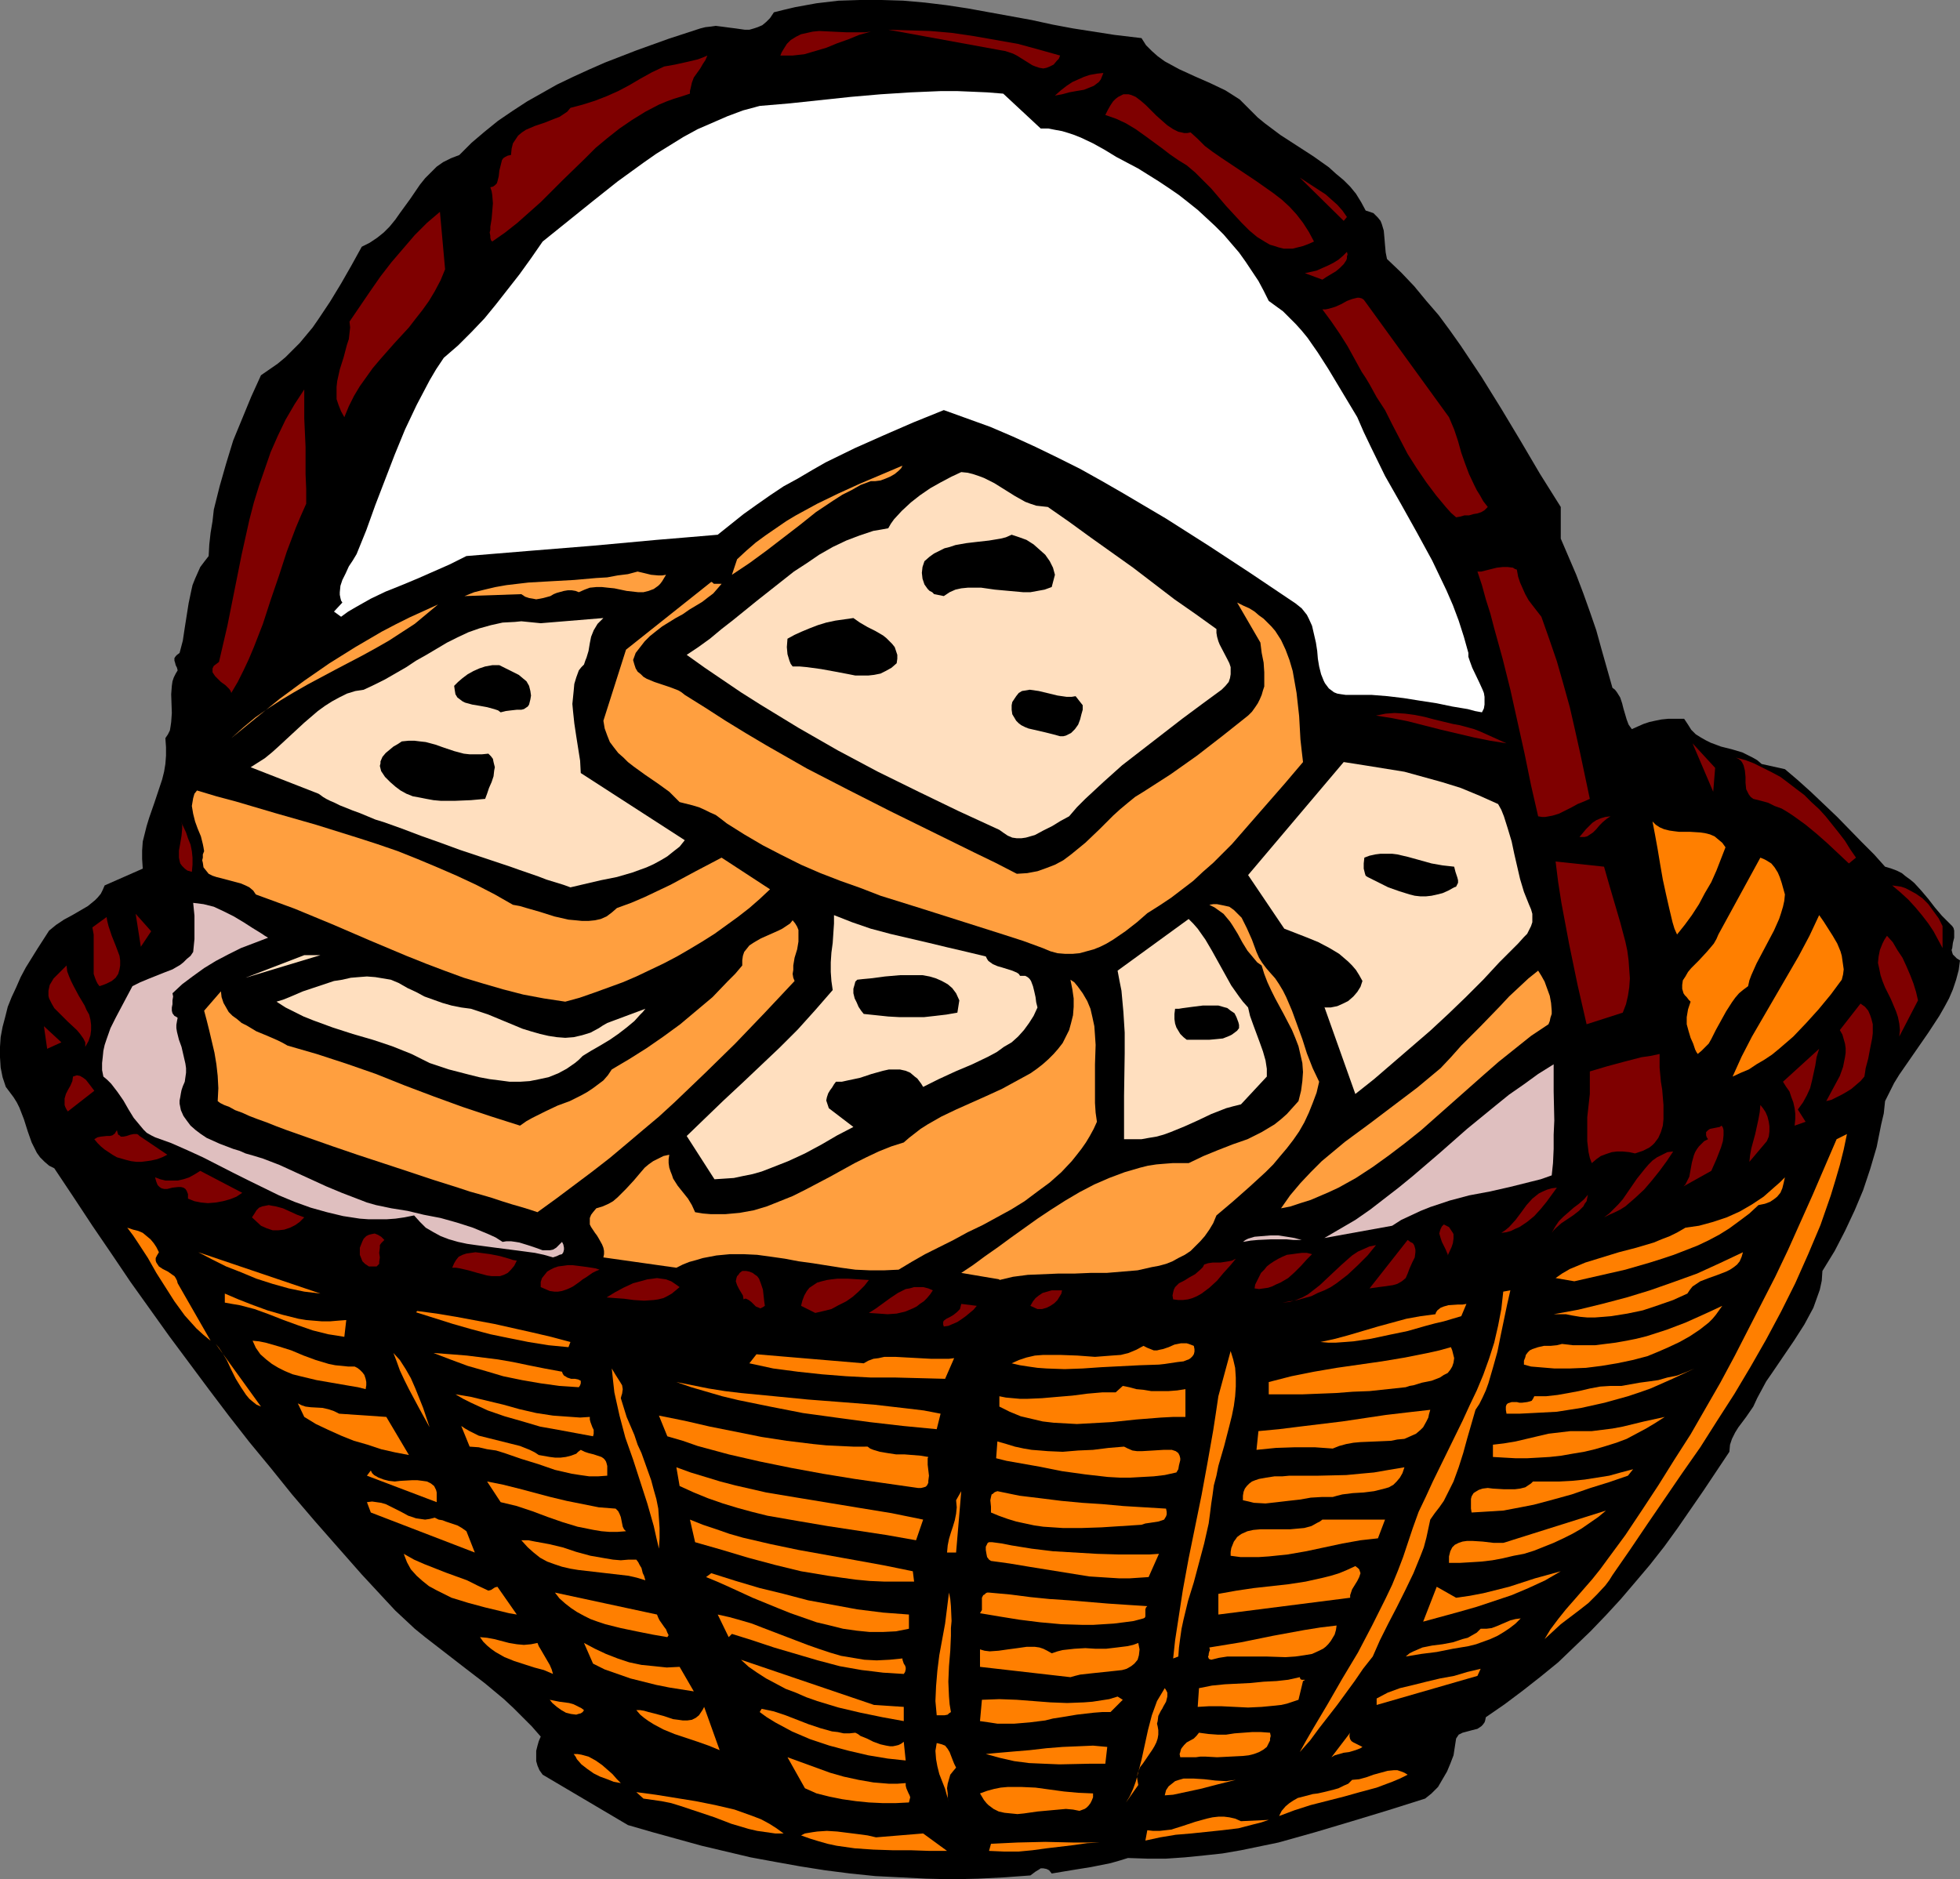 <?xml version="1.0" encoding="UTF-8" standalone="no"?>
<svg
   version="1.0"
   width="129.724mm"
   height="124.4mm"
   id="svg157"
   sodipodi:docname="Bread Basket 5.wmf"
   xmlns:inkscape="http://www.inkscape.org/namespaces/inkscape"
   xmlns:sodipodi="http://sodipodi.sourceforge.net/DTD/sodipodi-0.dtd"
   xmlns="http://www.w3.org/2000/svg"
   xmlns:svg="http://www.w3.org/2000/svg">
  <rect width="100%" height="100%" fill="#808080" stroke="none"/>
  <sodipodi:namedview
     id="namedview157"
     pagecolor="#ffffff"
     bordercolor="#000000"
     borderopacity="0.25"
     inkscape:showpageshadow="2"
     inkscape:pageopacity="0.0"
     inkscape:pagecheckerboard="0"
     inkscape:deskcolor="#d1d1d1"
     inkscape:document-units="mm" />
  <defs
     id="defs1">
    <pattern
       id="WMFhbasepattern"
       patternUnits="userSpaceOnUse"
       width="6"
       height="6"
       x="0"
       y="0" />
  </defs>
  <path
     style="fill:#000000;fill-opacity:1;fill-rule:evenodd;stroke:none"
     d="m 285.547,9.533 1.131,1.777 1.454,1.454 1.454,1.293 1.778,1.293 1.778,0.969 1.778,0.969 3.878,1.777 4.04,1.777 3.717,1.777 1.778,1.131 1.778,1.131 1.454,1.454 1.454,1.454 1.616,1.616 1.778,1.454 3.878,2.908 8.242,5.332 3.878,2.747 1.778,1.616 1.939,1.616 1.616,1.616 1.454,1.777 1.293,2.1 1.131,2.1 0.97,0.323 0.97,0.323 0.646,0.646 0.485,0.485 0.646,0.808 0.323,0.808 0.485,1.616 0.162,1.777 0.162,1.939 0.162,1.777 0.323,1.616 3.555,3.393 3.232,3.393 3.07,3.716 3.07,3.555 2.747,3.716 2.747,3.878 2.586,3.878 2.586,3.878 5.01,8.079 4.848,8.079 4.848,8.24 5.171,8.24 v 7.917 l 1.939,4.524 1.939,4.524 1.778,4.686 1.616,4.524 1.616,4.686 1.293,4.686 2.747,9.694 0.646,0.485 0.485,0.646 0.808,1.293 0.485,1.454 0.323,1.293 0.808,2.747 0.485,1.293 0.808,1.131 1.454,-0.646 1.454,-0.646 1.454,-0.485 1.454,-0.323 1.616,-0.323 1.616,-0.162 h 1.939 2.101 l 0.97,1.454 0.808,1.293 1.131,1.131 1.293,0.808 1.131,0.646 1.293,0.646 2.586,0.969 2.586,0.646 2.747,0.808 1.293,0.646 1.293,0.646 1.131,0.646 1.131,0.969 5.818,1.293 3.232,2.747 3.232,2.908 3.232,3.07 3.394,3.231 6.141,6.301 3.07,3.07 2.747,3.07 1.616,0.485 1.293,0.485 1.293,0.646 0.97,0.808 1.131,0.808 0.97,0.808 1.778,1.939 1.778,2.1 1.616,2.1 1.778,2.1 1.939,1.939 0.646,0.646 0.323,0.485 0.162,0.646 v 0.485 1.293 l -0.323,1.293 -0.162,1.293 -0.162,0.485 0.162,0.646 0.162,0.485 0.485,0.485 0.485,0.485 0.808,0.485 -0.323,2.424 -0.646,2.424 -0.808,2.424 -0.97,2.262 -1.131,2.1 -1.293,2.262 -2.747,4.201 -1.454,2.1 -1.454,2.1 -2.909,4.201 -1.454,2.1 -1.293,2.1 -1.131,2.262 -1.131,2.262 -0.323,3.07 -0.646,2.747 -1.131,5.655 -1.616,5.493 -1.778,5.332 -2.101,5.009 -2.424,5.17 -2.586,5.009 -3.07,5.009 -0.162,2.424 -0.485,2.262 -0.808,2.262 -0.808,2.262 -1.131,2.1 -1.131,2.1 -2.586,4.039 -5.494,8.079 -1.454,2.1 -1.131,2.1 -1.131,2.1 -0.97,2.1 -1.778,2.585 -1.939,2.585 -0.808,1.293 -0.808,1.616 -0.485,1.454 -0.162,1.777 -3.232,4.847 -3.232,4.847 -3.232,4.686 -3.232,4.686 -3.394,4.686 -3.555,4.524 -3.555,4.201 -3.717,4.362 -3.717,4.039 -3.878,4.039 -4.04,3.878 -4.04,3.878 -4.363,3.555 -4.525,3.555 -4.525,3.393 -4.686,3.231 -0.162,0.808 -0.162,0.485 -0.485,0.646 -0.323,0.323 -0.97,0.646 -1.293,0.323 -2.424,0.646 -0.97,0.485 -0.323,0.485 -0.323,0.485 -0.323,2.1 -0.323,2.1 -0.808,2.1 -0.808,1.939 -1.131,1.939 -1.131,1.939 -1.616,1.616 -1.616,1.293 -9.211,2.908 -9.05,2.747 -9.211,2.747 -9.211,2.585 -4.686,0.969 -4.686,0.969 -4.686,0.808 -4.525,0.485 -4.848,0.485 -4.686,0.323 h -4.686 l -4.848,-0.162 -2.101,0.646 -2.262,0.646 -2.424,0.485 -2.424,0.485 -5.01,0.808 -4.848,0.808 -0.646,-0.808 -0.646,-0.323 -0.808,-0.162 h -0.646 l -0.485,0.323 -0.808,0.485 -1.293,0.969 -6.626,0.485 -6.464,0.323 -6.464,0.162 -6.464,-0.162 -6.302,-0.323 -6.464,-0.323 -6.302,-0.646 -6.302,-0.808 -6.141,-0.969 -6.302,-1.131 -6.141,-1.131 -6.141,-1.454 -6.141,-1.454 -12.282,-3.393 -6.141,-1.777 -21.331,-12.603 -0.808,-1.131 -0.485,-1.131 -0.323,-1.131 v -1.293 -1.293 l 0.323,-1.293 0.323,-1.131 0.485,-1.131 -2.262,-2.585 -2.262,-2.262 -2.262,-2.262 -2.424,-2.262 -4.848,-4.039 -4.848,-3.716 -5.01,-3.878 -5.01,-3.878 -2.586,-2.1 -2.424,-2.262 -2.424,-2.262 -2.262,-2.424 -6.141,-6.624 -5.979,-6.786 -5.818,-6.624 -5.656,-6.624 -5.333,-6.624 -5.333,-6.463 -5.171,-6.624 -5.01,-6.624 -9.858,-13.249 -9.696,-13.572 -4.686,-6.948 -4.848,-7.109 -4.686,-7.109 -4.848,-7.271 -1.293,-0.646 -1.131,-0.969 -1.131,-1.131 L 9.211,288.406 8.565,287.114 7.918,285.821 6.949,283.074 5.979,280.005 4.848,277.096 4.202,275.804 3.394,274.511 2.424,273.219 1.454,271.926 0.646,269.502 0.162,267.079 0,264.494 v -2.585 l 0.162,-2.424 0.485,-2.585 0.646,-2.424 0.646,-2.585 0.97,-2.424 1.131,-2.424 1.131,-2.585 1.293,-2.424 2.909,-4.686 2.909,-4.524 1.778,-1.454 1.939,-1.293 2.101,-1.131 1.939,-1.131 1.939,-1.131 1.778,-1.454 0.646,-0.646 0.808,-0.969 0.485,-0.969 0.485,-1.131 9.534,-4.201 -0.162,-2.424 v -2.1 l 0.162,-2.262 0.485,-1.939 0.485,-1.939 0.646,-2.1 1.293,-3.716 1.293,-3.878 0.646,-1.939 0.485,-1.939 0.323,-1.939 0.162,-2.1 v -2.1 l -0.162,-2.262 0.646,-0.969 0.485,-0.969 0.162,-0.969 0.162,-1.131 0.162,-2.262 -0.162,-4.686 0.162,-2.1 0.162,-1.131 0.323,-0.969 0.485,-0.969 0.485,-0.808 -0.162,-0.646 -0.323,-0.646 -0.162,-0.646 -0.162,-0.485 v -0.646 l 0.323,-0.485 0.323,-0.323 0.646,-0.485 0.808,-3.07 0.485,-3.231 0.485,-3.07 0.485,-3.07 0.646,-3.07 0.323,-1.454 0.646,-1.616 0.646,-1.454 0.646,-1.454 0.97,-1.293 1.131,-1.454 0.162,-2.908 0.323,-2.908 0.485,-2.908 0.323,-2.908 1.454,-5.817 1.616,-5.655 1.778,-5.817 2.262,-5.493 2.262,-5.493 2.424,-5.332 2.101,-1.454 2.101,-1.454 1.939,-1.616 1.778,-1.777 1.778,-1.777 1.616,-1.939 1.616,-1.939 1.454,-2.1 2.909,-4.362 2.747,-4.524 2.586,-4.524 2.586,-4.686 1.939,-0.969 1.939,-1.293 1.616,-1.293 1.454,-1.454 1.454,-1.777 1.131,-1.616 1.293,-1.777 1.293,-1.777 2.424,-3.555 1.293,-1.616 1.454,-1.454 1.454,-1.454 1.616,-1.131 1.939,-0.969 2.101,-0.808 3.07,-3.07 3.232,-2.747 3.394,-2.747 3.555,-2.424 3.717,-2.424 3.717,-2.1 3.717,-2.1 4.04,-1.939 3.878,-1.777 4.04,-1.777 7.918,-3.07 8.08,-2.908 7.918,-2.585 1.293,-0.323 1.454,-0.162 1.131,-0.162 1.293,0.162 2.424,0.323 1.293,0.162 1.131,0.162 1.131,0.162 h 1.131 l 1.131,-0.323 0.97,-0.323 1.131,-0.485 0.97,-0.808 0.97,-0.969 0.97,-1.454 2.586,-0.646 2.747,-0.646 5.333,-0.969 5.494,-0.646 L 215.089,0 h 5.494 l 5.333,0.162 5.494,0.485 5.333,0.646 5.333,0.808 5.333,0.969 10.666,1.939 5.171,1.131 5.171,0.969 5.171,0.808 5.171,0.808 z"
     id="path1" />
  <path
     style="fill:#7f0000;fill-opacity:1;fill-rule:evenodd;stroke:none"
     d="m 265.185,13.895 -0.323,0.808 -0.485,0.485 -0.808,0.969 -0.97,0.485 -0.808,0.323 -0.808,0.162 -0.97,-0.162 -0.97,-0.323 -0.808,-0.323 -3.878,-2.424 -0.97,-0.485 -0.97,-0.323 -0.97,-0.323 -0.97,-0.162 -28.28,-5.17 5.171,0.162 5.333,0.162 5.494,0.485 5.494,0.808 5.494,0.969 5.494,0.969 5.333,1.454 z"
     id="path2" />
  <path
     style="fill:#7f0000;fill-opacity:1;fill-rule:evenodd;stroke:none"
     d="m 217.837,7.917 -2.909,0.808 -2.747,1.131 -2.747,0.969 -2.747,1.131 -2.747,0.808 -2.747,0.808 -2.909,0.323 h -1.454 -1.616 l 0.323,-0.808 0.485,-0.808 0.808,-1.293 0.97,-0.969 1.293,-0.808 1.293,-0.646 1.454,-0.323 1.454,-0.323 1.616,-0.162 3.394,0.162 3.394,0.162 h 3.232 1.454 z"
     id="path3" />
  <path
     style="fill:#7f0000;fill-opacity:1;fill-rule:evenodd;stroke:none"
     d="m 172.589,23.428 -1.939,0.646 -2.101,0.646 -1.778,0.646 -1.939,0.808 -3.394,1.777 -3.394,2.1 -3.07,2.1 -3.07,2.424 -2.909,2.424 -2.747,2.747 -5.494,5.332 -5.494,5.493 -2.909,2.585 -2.909,2.585 -3.07,2.424 -3.232,2.262 -0.323,-0.323 -0.162,-0.646 v -0.485 l -0.162,-0.808 0.162,-0.646 v -0.808 l 0.323,-1.939 0.162,-1.939 0.162,-1.939 -0.162,-2.1 -0.162,-0.969 -0.323,-0.969 0.646,-0.162 0.485,-0.323 0.485,-0.485 0.162,-0.485 0.323,-1.293 0.162,-1.454 0.323,-1.293 0.162,-0.646 0.162,-0.646 0.323,-0.485 0.485,-0.323 0.646,-0.323 0.808,-0.162 0.162,-1.616 0.323,-1.293 0.646,-0.969 0.646,-0.969 0.97,-0.808 0.97,-0.646 2.262,-0.969 2.424,-0.808 2.424,-0.969 1.293,-0.485 0.97,-0.646 0.97,-0.646 0.808,-0.969 3.07,-0.808 3.07,-0.969 2.909,-1.131 2.909,-1.293 2.747,-1.454 2.747,-1.616 2.909,-1.616 3.07,-1.454 2.747,-0.485 2.909,-0.646 2.747,-0.646 1.293,-0.485 1.131,-0.485 -0.485,1.131 -0.646,0.969 -0.646,1.131 -0.808,1.131 -0.808,1.131 -0.485,1.293 -0.323,1.454 -0.162,0.646 z"
     id="path4" />
  <path
     style="fill:#7f0000;fill-opacity:1;fill-rule:evenodd;stroke:none"
     d="m 276.012,18.258 -0.323,0.808 -0.323,0.808 -0.485,0.646 -0.646,0.485 -0.646,0.485 -0.808,0.323 -1.616,0.646 -1.939,0.323 -1.778,0.323 -1.778,0.485 -1.778,0.323 1.454,-1.293 1.454,-1.131 1.454,-0.969 1.454,-0.646 1.454,-0.646 1.454,-0.485 1.778,-0.323 z"
     id="path5" />
  <path
     style="fill:#ffffff;fill-opacity:1;fill-rule:evenodd;stroke:none"
     d="m 260.337,32.153 h 1.939 l 1.616,0.323 1.778,0.323 1.616,0.485 1.454,0.485 1.616,0.646 3.07,1.454 2.909,1.616 2.909,1.777 2.747,1.454 2.747,1.454 2.586,1.616 2.586,1.616 2.424,1.616 2.586,1.777 2.262,1.777 2.424,1.939 2.101,1.939 2.262,2.1 2.101,2.1 3.878,4.524 1.616,2.262 1.616,2.424 1.616,2.424 1.293,2.424 1.293,2.585 1.778,1.293 1.778,1.293 1.616,1.616 1.616,1.616 1.454,1.616 1.454,1.777 2.586,3.716 2.586,4.039 2.424,4.039 2.424,4.039 2.424,4.039 1.616,3.716 1.778,3.716 3.555,7.271 4.04,7.109 3.878,6.948 3.878,7.109 1.778,3.716 1.778,3.716 1.616,3.716 1.454,3.878 1.293,4.039 1.131,4.039 v 0.969 l 0.323,0.969 0.646,1.777 1.778,3.716 0.808,1.777 0.323,0.808 0.162,0.969 v 0.969 0.969 l -0.162,0.969 -0.485,0.969 -1.778,-0.323 -1.778,-0.485 -3.878,-0.646 -3.878,-0.808 -4.202,-0.646 -4.04,-0.646 -4.04,-0.485 -4.04,-0.323 h -4.04 -1.293 -1.131 l -1.131,-0.162 -0.97,-0.162 -0.808,-0.323 -0.646,-0.485 -0.646,-0.485 -0.485,-0.646 -0.485,-0.646 -0.323,-0.646 -0.646,-1.616 -0.485,-1.939 -0.323,-1.939 -0.162,-1.939 -0.323,-2.1 -0.485,-2.1 -0.485,-2.1 -0.808,-1.777 -0.485,-0.969 -0.646,-0.808 -0.646,-0.808 -0.808,-0.646 -0.808,-0.646 -0.97,-0.646 -10.342,-6.948 -10.342,-6.786 -10.666,-6.786 -10.666,-6.301 -5.333,-3.07 -5.494,-3.07 -5.494,-2.747 -5.656,-2.747 -5.656,-2.585 -5.656,-2.424 -5.818,-2.1 -5.818,-2.1 -7.595,3.07 -7.434,3.231 -7.272,3.231 -7.272,3.555 -3.394,1.939 -3.555,2.1 -3.555,1.939 -3.394,2.262 -3.232,2.262 -3.394,2.424 -3.232,2.585 -3.232,2.585 -7.595,0.646 -7.757,0.646 -15.837,1.454 -15.998,1.293 -15.675,1.293 -4.202,2.1 -4.04,1.777 -4.04,1.777 -3.878,1.616 -4.04,1.616 -3.717,1.777 -3.717,2.1 -1.939,1.131 -1.778,1.293 -1.778,-1.293 2.101,-2.262 -0.323,-0.485 -0.162,-0.646 -0.162,-0.808 v -0.646 l 0.162,-1.616 0.485,-1.454 0.808,-1.616 0.808,-1.777 0.97,-1.454 0.97,-1.616 2.424,-5.978 2.262,-6.301 2.424,-6.301 2.424,-6.301 2.586,-6.301 2.909,-6.14 1.616,-3.07 1.616,-3.07 1.616,-2.747 1.939,-2.908 3.555,-3.07 3.394,-3.393 3.232,-3.393 2.909,-3.555 2.909,-3.716 2.909,-3.716 2.909,-4.039 2.909,-4.201 12.443,-10.017 6.302,-5.009 6.464,-4.686 3.232,-2.262 3.394,-2.1 3.394,-2.1 3.555,-1.939 3.717,-1.616 3.717,-1.616 3.878,-1.454 4.202,-1.131 7.595,-0.646 7.595,-0.808 7.595,-0.808 7.434,-0.646 7.595,-0.485 7.595,-0.323 h 3.878 l 3.878,0.162 3.717,0.162 4.04,0.323 z"
     id="path6" />
  <path
     style="fill:#7f0000;fill-opacity:1;fill-rule:evenodd;stroke:none"
     d="m 297.828,33.122 1.778,1.616 1.778,1.777 1.939,1.454 2.101,1.454 4.363,2.908 4.363,2.908 4.363,3.07 2.101,1.616 1.939,1.777 1.778,1.939 1.616,2.1 1.454,2.262 1.293,2.424 -1.454,0.646 -1.293,0.485 -1.293,0.323 -1.293,0.323 h -1.131 -1.131 l -1.293,-0.323 -0.97,-0.323 -1.131,-0.323 -1.131,-0.646 -2.101,-1.293 -1.939,-1.616 -1.939,-1.939 -1.939,-2.1 -1.939,-2.1 -3.717,-4.362 -2.101,-2.1 -1.939,-1.939 -2.101,-1.777 -2.101,-1.293 -2.101,-1.454 -2.101,-1.616 -4.202,-3.07 -2.262,-1.616 -2.424,-1.454 -2.424,-1.131 -2.747,-0.969 0.646,-1.293 0.646,-1.131 0.646,-0.969 0.646,-0.646 0.646,-0.485 0.646,-0.323 0.646,-0.323 h 0.646 0.646 l 0.646,0.162 1.131,0.485 1.293,0.969 1.293,1.131 2.586,2.585 1.454,1.293 1.293,1.131 1.454,0.969 1.293,0.646 0.808,0.162 0.646,0.162 h 0.808 z"
     id="path7" />
  <path
     style="fill:#7f0000;fill-opacity:1;fill-rule:evenodd;stroke:none"
     d="m 336.936,54.288 -0.808,0.969 -10.989,-10.825 3.232,2.1 3.232,2.1 1.454,1.293 1.454,1.293 1.293,1.454 z"
     id="path8" />
  <path
     style="fill:#7f0000;fill-opacity:1;fill-rule:evenodd;stroke:none"
     d="m 111.342,67.376 -1.131,2.747 -1.454,2.747 -1.454,2.424 -1.616,2.262 -1.778,2.262 -1.616,2.1 -3.717,4.039 -3.555,4.039 -1.778,2.1 -1.616,2.262 -1.616,2.262 -1.454,2.424 -1.293,2.585 -1.131,2.747 -0.808,-1.454 -0.646,-1.616 -0.485,-1.454 V 98.397 96.782 l 0.162,-1.454 0.646,-2.908 0.97,-3.07 0.808,-3.07 0.485,-1.454 0.162,-1.454 0.162,-1.454 -0.162,-1.454 5.171,-7.594 2.586,-3.716 2.747,-3.555 2.909,-3.393 2.909,-3.393 3.07,-3.07 3.232,-2.747 z"
     id="path9" />
  <path
     style="fill:#7f0000;fill-opacity:1;fill-rule:evenodd;stroke:none"
     d="m 330.795,69.961 -4.363,-1.616 1.454,-0.323 1.454,-0.323 1.454,-0.646 1.454,-0.646 1.293,-0.646 1.293,-0.808 1.131,-0.969 0.97,-0.969 0.162,0.646 -0.162,0.485 v 0.485 l -0.162,0.485 -0.646,0.969 -0.97,0.969 -0.97,0.808 -2.424,1.454 z"
     id="path10" />
  <path
     style="fill:#7f0000;fill-opacity:1;fill-rule:evenodd;stroke:none"
     d="m 362.468,104.376 1.293,3.07 0.97,2.908 0.808,2.908 0.97,2.747 0.97,2.585 1.293,2.747 0.646,1.293 0.808,1.293 0.808,1.454 1.131,1.454 -0.808,0.808 -0.808,0.485 -0.97,0.323 -0.97,0.162 -1.131,0.323 h -1.131 l -1.131,0.323 -0.97,0.162 -1.293,-1.131 -1.293,-1.454 -2.424,-2.908 -2.424,-3.231 -2.424,-3.555 -2.262,-3.555 -1.939,-3.716 -1.939,-3.716 -1.778,-3.555 -2.101,-3.231 -1.778,-3.231 -0.97,-1.616 -0.97,-1.454 -1.778,-3.231 -1.778,-3.231 -1.939,-3.07 -2.101,-3.07 -2.262,-3.07 h 0.808 l 0.808,-0.162 1.616,-0.485 1.454,-0.646 1.454,-0.808 1.293,-0.485 0.646,-0.162 0.646,-0.162 h 0.485 l 0.646,0.162 0.485,0.323 0.485,0.646 z"
     id="path11" />
  <path
     style="fill:#7f0000;fill-opacity:1;fill-rule:evenodd;stroke:none"
     d="m 76.598,126.026 -1.293,2.908 -1.293,3.07 -2.262,5.978 -1.939,5.978 -2.101,6.14 -1.939,5.978 -2.262,5.817 -1.293,3.07 -1.293,2.747 -1.454,2.908 -1.616,2.747 -0.162,-0.485 -0.323,-0.485 -0.97,-0.969 -1.131,-0.808 -0.97,-0.969 -0.485,-0.485 -0.323,-0.485 -0.323,-0.485 v -0.485 -0.485 l 0.323,-0.646 0.646,-0.485 0.646,-0.485 2.101,-9.048 1.778,-8.886 1.778,-8.886 1.939,-8.725 1.131,-4.362 1.293,-4.201 1.454,-4.201 1.454,-4.201 1.778,-4.039 1.939,-4.039 2.262,-3.878 2.424,-3.716 v 3.716 3.555 l 0.323,7.109 v 6.786 l 0.162,3.716 z"
     id="path12" />
  <path
     style="fill:#ff9f3f;fill-opacity:1;fill-rule:evenodd;stroke:none"
     d="m 225.755,116.494 -0.323,0.646 -0.646,0.646 -0.97,0.808 -1.131,0.646 -1.131,0.485 -1.293,0.485 -1.293,0.162 h -1.131 l -2.586,0.969 -2.262,1.293 -2.262,1.131 -2.262,1.454 -4.363,2.908 -4.04,3.231 -4.202,3.231 -4.202,3.231 -4.202,3.07 -4.363,2.908 1.293,-3.878 2.262,-2.1 2.424,-2.1 2.424,-1.777 2.586,-1.777 2.586,-1.777 2.424,-1.454 5.333,-2.908 5.333,-2.585 5.333,-2.424 5.333,-2.262 z"
     id="path13" />
  <path
     style="fill:#ffdfbf;fill-opacity:1;fill-rule:evenodd;stroke:none"
     d="m 262.115,126.834 5.333,3.716 5.333,3.878 10.666,7.594 10.342,7.917 5.333,3.716 5.171,3.716 v 0.969 l 0.162,0.969 0.323,1.131 0.323,0.808 1.939,3.716 0.485,0.969 0.323,0.969 v 0.808 0.969 l -0.162,0.969 -0.323,0.969 -0.808,0.969 -0.97,0.969 -4.848,3.555 -5.01,3.716 -5.01,3.878 -5.01,3.878 -5.01,3.878 -4.686,4.201 -4.525,4.201 -2.101,2.1 -1.939,2.262 -2.101,1.131 -2.101,1.293 -2.262,1.131 -2.101,1.131 -1.131,0.323 -1.131,0.323 -1.131,0.162 h -1.131 l -1.131,-0.162 -1.131,-0.485 -0.97,-0.646 -1.131,-0.808 -10.181,-4.686 -10.019,-4.847 -10.181,-5.009 -10.019,-5.332 -9.858,-5.655 -9.534,-5.817 -4.848,-3.07 -4.525,-3.07 -4.525,-3.07 -4.525,-3.231 2.909,-1.939 2.909,-2.1 2.909,-2.424 2.909,-2.262 5.979,-4.847 6.141,-4.847 3.07,-2.424 3.232,-2.1 3.07,-2.1 3.394,-1.939 3.394,-1.616 3.394,-1.293 3.394,-1.131 1.939,-0.323 1.778,-0.323 0.646,-1.131 0.808,-1.131 1.939,-2.1 2.262,-2.1 2.262,-1.777 2.586,-1.777 2.586,-1.454 2.747,-1.454 2.424,-1.131 1.616,0.162 1.293,0.323 1.454,0.485 1.293,0.485 2.586,1.293 2.586,1.616 2.586,1.616 2.586,1.454 1.293,0.485 1.454,0.485 1.454,0.162 z"
     id="path14" />
  <path
     style="fill:#000000;fill-opacity:1;fill-rule:evenodd;stroke:none"
     d="m 263.892,143.799 -0.808,3.07 -1.778,0.646 -1.778,0.323 -1.778,0.323 h -1.778 l -3.555,-0.323 -3.555,-0.323 -3.394,-0.485 h -1.616 -1.778 l -1.616,0.162 -1.454,0.323 -1.454,0.646 -1.454,0.969 -0.808,-0.162 -0.808,-0.162 -0.808,-0.162 -0.485,-0.485 -0.646,-0.323 -0.485,-0.485 -0.808,-1.131 -0.485,-1.454 -0.162,-1.454 0.162,-1.454 0.485,-1.454 1.293,-1.131 1.131,-0.808 1.293,-0.646 1.293,-0.646 1.293,-0.323 1.454,-0.485 2.747,-0.485 2.747,-0.323 2.909,-0.323 2.909,-0.485 1.293,-0.323 1.454,-0.646 1.939,0.646 1.778,0.646 1.778,1.131 1.454,1.293 1.454,1.293 1.131,1.616 0.808,1.616 z"
     id="path15" />
  <path
     style="fill:#7f0000;fill-opacity:1;fill-rule:evenodd;stroke:none"
     d="m 385.577,154.301 1.939,5.493 1.939,5.655 1.616,5.655 1.616,5.817 1.293,5.655 1.293,5.817 2.424,11.472 -1.454,0.646 -1.616,0.646 -1.454,0.808 -1.616,0.808 -1.616,0.808 -1.616,0.485 -1.778,0.323 h -0.808 l -0.97,-0.162 -1.778,-7.755 -1.616,-7.917 -3.555,-15.996 -1.939,-7.755 -2.101,-7.594 -0.97,-3.716 -1.131,-3.555 -0.97,-3.555 -1.131,-3.393 h 0.97 l 1.293,-0.323 2.586,-0.646 1.454,-0.162 h 1.293 l 1.293,0.162 0.485,0.323 0.485,0.162 0.323,1.777 0.485,1.454 0.646,1.454 0.646,1.454 0.808,1.454 0.97,1.293 z"
     id="path16" />
  <path
     style="fill:#ff9f3f;fill-opacity:1;fill-rule:evenodd;stroke:none"
     d="m 166.609,143.799 -0.485,0.808 -0.485,0.808 -0.485,0.646 -0.485,0.485 -1.131,0.808 -1.293,0.485 -1.293,0.323 h -1.293 l -1.454,-0.162 -1.454,-0.162 -3.07,-0.646 -1.616,-0.162 -1.454,-0.162 h -1.454 l -1.616,0.162 -1.293,0.485 -1.454,0.646 -0.808,-0.323 -0.97,-0.162 h -0.97 l -0.97,0.162 -1.778,0.485 -0.808,0.323 -0.808,0.485 -1.778,0.485 -0.808,0.162 -0.97,0.162 -0.808,-0.162 -0.97,-0.162 -0.97,-0.323 -0.97,-0.646 -14.221,0.485 2.424,-0.969 2.586,-0.646 2.747,-0.646 2.747,-0.485 2.747,-0.323 2.747,-0.323 5.656,-0.323 2.909,-0.162 2.909,-0.162 5.494,-0.485 2.747,-0.162 2.586,-0.485 2.586,-0.323 2.424,-0.646 3.394,0.808 1.778,0.162 h 0.97 z"
     id="path17" />
  <path
     style="fill:#ff9f3f;fill-opacity:1;fill-rule:evenodd;stroke:none"
     d="m 180.507,146.061 -0.97,1.131 -1.131,1.293 -1.293,0.969 -1.454,1.131 -3.232,1.939 -1.616,1.131 -1.778,0.969 -3.394,2.1 -1.454,1.131 -1.616,1.293 -1.293,1.293 -1.131,1.454 -1.131,1.454 -0.646,1.777 0.323,1.131 0.323,0.969 0.485,0.808 0.808,0.646 0.646,0.646 0.808,0.485 1.939,0.808 1.939,0.646 0.97,0.323 0.97,0.323 2.101,0.808 0.808,0.485 0.808,0.646 5.171,3.231 5.01,3.231 5.01,3.07 5.171,3.07 10.181,5.817 10.342,5.332 10.504,5.332 10.504,5.17 10.504,5.17 5.333,2.585 5.333,2.747 2.586,-0.162 2.586,-0.485 2.262,-0.808 2.101,-0.808 2.101,-1.131 1.939,-1.454 1.778,-1.454 1.778,-1.454 3.555,-3.393 3.394,-3.393 1.778,-1.616 1.939,-1.616 1.778,-1.454 2.101,-1.293 6.787,-4.362 6.626,-4.686 6.464,-5.009 6.302,-5.009 0.97,-0.969 0.808,-1.131 0.646,-0.969 0.485,-0.969 0.485,-1.131 0.323,-1.131 0.323,-0.969 v -1.293 -2.262 l -0.162,-2.424 -0.485,-2.424 -0.323,-2.585 -5.818,-10.017 1.616,0.808 1.454,0.646 1.293,0.808 1.131,0.969 1.131,0.808 0.97,0.969 0.97,0.969 0.97,1.131 1.454,2.262 1.131,2.424 0.97,2.585 0.808,2.747 0.485,2.747 0.485,2.747 0.646,5.817 0.162,2.908 0.162,2.908 0.323,2.908 0.323,2.747 -4.525,5.332 -8.888,10.179 -4.363,5.009 -4.686,4.686 -2.586,2.262 -2.424,2.262 -2.747,2.1 -2.747,2.1 -2.909,1.939 -3.07,1.939 -2.586,2.262 -2.909,2.262 -3.07,2.1 -1.616,0.969 -1.616,0.808 -1.616,0.646 -1.778,0.485 -1.778,0.485 -1.778,0.162 h -1.778 l -1.939,-0.162 -1.778,-0.485 -1.939,-0.808 -4.848,-1.777 -5.01,-1.616 -10.181,-3.231 -10.181,-3.231 -10.342,-3.231 -5.01,-1.939 -5.01,-1.777 -5.01,-1.939 -4.848,-2.1 -4.848,-2.424 -4.686,-2.424 -4.686,-2.747 -4.363,-2.747 -1.454,-1.131 -1.293,-0.969 -1.454,-0.646 -1.293,-0.646 -1.454,-0.646 -1.616,-0.485 -3.232,-0.808 -1.293,-1.293 -1.293,-1.293 -2.909,-2.1 -3.07,-2.1 -2.909,-2.1 -1.454,-1.131 -1.131,-1.131 -1.293,-1.131 -1.131,-1.454 -0.97,-1.293 -0.646,-1.616 -0.646,-1.777 -0.323,-1.939 5.656,-17.773 21.331,-16.965 0.323,0.162 0.323,0.323 h 0.646 z"
     id="path18" />
  <path
     style="fill:#ff9f3f;fill-opacity:1;fill-rule:evenodd;stroke:none"
     d="m 109.565,151.232 -2.909,2.424 -2.909,2.424 -3.232,2.1 -3.232,2.1 -3.394,1.939 -3.232,1.777 -6.787,3.555 -6.949,3.716 -3.394,1.939 -3.232,1.939 -3.232,2.1 -3.232,2.262 -2.909,2.424 -3.07,2.747 6.141,-5.009 5.979,-4.847 6.141,-4.524 6.302,-4.362 6.464,-4.039 6.626,-3.878 3.394,-1.777 3.555,-1.777 3.555,-1.616 z"
     id="path19" />
  <path
     style="fill:#ffdfbf;fill-opacity:1;fill-rule:evenodd;stroke:none"
     d="m 150.934,154.625 -0.808,0.808 -0.646,0.646 -0.485,0.808 -0.485,0.808 -0.646,1.616 -0.323,1.616 -0.323,1.939 -0.485,1.616 -0.323,0.808 -0.323,0.969 -0.646,0.646 -0.646,0.808 -0.646,1.777 -0.485,1.616 -0.162,1.777 -0.162,1.616 -0.162,1.616 0.162,1.777 0.323,3.07 0.485,3.231 0.485,3.07 0.485,3.07 0.162,3.07 26.018,16.804 -1.293,1.616 -1.454,1.131 -1.616,1.293 -1.616,0.969 -1.778,0.969 -1.778,0.808 -1.778,0.646 -1.778,0.646 -3.878,1.131 -4.04,0.808 -7.595,1.777 -1.778,-0.646 -2.101,-0.646 -2.101,-0.646 -2.101,-0.808 -4.686,-1.616 -2.262,-0.808 -2.424,-0.808 -10.181,-3.393 -4.848,-1.777 -5.01,-1.777 -4.686,-1.777 -4.525,-1.616 -2.101,-0.646 -1.939,-0.808 -1.939,-0.808 -1.778,-0.646 -1.616,-0.646 -1.616,-0.646 -1.293,-0.646 -1.131,-0.485 -0.97,-0.485 -0.808,-0.485 -0.646,-0.485 -0.485,-0.323 -16.968,-6.624 1.778,-1.131 1.778,-1.131 1.778,-1.454 1.616,-1.454 6.464,-5.978 3.394,-2.908 1.778,-1.293 1.778,-1.131 1.778,-0.969 1.939,-0.969 2.101,-0.646 2.101,-0.323 2.747,-1.293 2.586,-1.293 5.333,-3.07 2.424,-1.616 2.586,-1.454 5.171,-3.07 2.586,-1.293 2.747,-1.293 2.747,-0.969 2.909,-0.808 2.909,-0.646 3.07,-0.162 1.616,-0.162 1.616,0.162 1.616,0.162 1.616,0.162 z"
     id="path20" />
  <path
     style="fill:#000000;fill-opacity:1;fill-rule:evenodd;stroke:none"
     d="m 224.301,165.935 -1.293,1.131 -1.454,0.808 -1.293,0.646 -1.616,0.323 -1.454,0.162 h -1.616 -1.616 l -1.616,-0.323 -3.394,-0.646 -1.778,-0.323 -1.778,-0.323 -3.555,-0.485 -1.778,-0.162 h -1.778 l -0.485,-0.646 -0.323,-0.808 -0.485,-1.616 -0.162,-1.777 0.162,-2.1 1.778,-0.969 1.778,-0.808 1.939,-0.808 2.101,-0.808 2.101,-0.646 2.262,-0.485 2.262,-0.323 2.262,-0.323 1.616,1.131 1.939,1.131 1.939,0.969 1.939,1.131 0.808,0.646 0.808,0.808 0.646,0.646 0.646,0.808 0.323,0.969 0.323,0.969 v 0.969 z"
     id="path21" />
  <path
     style="fill:#000000;fill-opacity:1;fill-rule:evenodd;stroke:none"
     d="m 132.673,172.882 0.162,1.131 -0.162,0.969 -0.162,0.646 -0.162,0.646 -0.323,0.485 -0.485,0.323 -0.485,0.323 -0.646,0.162 h -1.131 l -1.454,0.162 -1.293,0.162 -1.293,0.323 -0.646,-0.485 -0.97,-0.323 -1.778,-0.485 -1.778,-0.323 -1.939,-0.323 -1.778,-0.485 -0.646,-0.323 -0.646,-0.485 -0.646,-0.485 -0.485,-0.808 -0.162,-0.969 -0.162,-1.131 0.97,-0.969 1.131,-0.969 1.293,-0.969 1.454,-0.808 1.454,-0.646 1.454,-0.485 1.778,-0.323 h 1.778 l 4.848,2.424 0.97,0.808 0.97,0.808 0.646,1.131 0.162,0.646 z"
     id="path22" />
  <path
     style="fill:#000000;fill-opacity:1;fill-rule:evenodd;stroke:none"
     d="m 270.841,176.437 v 1.131 l -0.323,1.131 -0.323,1.293 -0.485,1.293 -0.808,1.131 -0.97,0.969 -0.646,0.323 -0.646,0.323 -0.646,0.162 h -0.808 l -1.778,-0.485 -1.939,-0.485 -2.101,-0.485 -2.101,-0.485 -0.808,-0.323 -0.97,-0.485 -0.646,-0.485 -0.646,-0.646 -0.485,-0.808 -0.485,-0.808 -0.162,-1.131 v -1.131 l 0.162,-0.808 0.323,-0.485 0.646,-0.969 0.646,-0.808 0.808,-0.485 0.97,-0.162 0.97,-0.162 2.262,0.323 4.686,1.131 1.131,0.162 1.131,0.162 h 1.293 l 0.97,-0.162 z"
     id="path23" />
  <path
     style="fill:#7f0000;fill-opacity:1;fill-rule:evenodd;stroke:none"
     d="m 376.851,185.97 -4.04,-0.646 -4.04,-0.808 -8.242,-1.939 -8.242,-2.1 -4.04,-0.808 -4.04,-0.646 2.424,-0.485 2.262,-0.162 2.586,0.162 2.424,0.323 2.424,0.485 2.424,0.646 4.686,1.131 1.778,0.323 1.778,0.485 1.778,0.485 1.616,0.646 3.232,1.454 z"
     id="path24" />
  <path
     style="fill:#000000;fill-opacity:1;fill-rule:evenodd;stroke:none"
     d="m 122.169,188.555 0.646,0.646 0.485,0.646 0.162,0.808 0.162,0.646 0.162,0.646 -0.162,0.808 -0.162,1.454 -0.485,1.454 -0.646,1.454 -0.485,1.454 -0.485,1.293 -3.555,0.323 -3.878,0.162 h -3.717 l -1.778,-0.162 -1.778,-0.323 -1.616,-0.323 -1.778,-0.323 -1.616,-0.646 -1.454,-0.808 -1.293,-0.969 -1.293,-1.131 -1.293,-1.293 -0.97,-1.454 -0.162,-0.646 -0.162,-0.646 0.162,-0.646 v -0.485 l 0.485,-1.131 0.808,-0.969 0.97,-0.808 0.97,-0.808 1.131,-0.646 0.97,-0.646 1.616,-0.162 h 1.616 l 1.293,0.162 1.454,0.162 2.424,0.646 2.262,0.808 2.424,0.808 2.424,0.646 1.454,0.162 h 1.454 1.616 z"
     id="path25" />
  <path
     style="fill:#7f0000;fill-opacity:1;fill-rule:evenodd;stroke:none"
     d="m 428.563,198.088 -5.171,-12.118 5.656,6.14 z"
     id="path26" />
  <path
     style="fill:#ffdfbf;fill-opacity:1;fill-rule:evenodd;stroke:none"
     d="m 374.75,201.157 0.808,1.454 0.646,1.616 0.97,3.07 0.97,3.231 0.646,3.07 1.454,6.301 0.97,3.231 1.293,3.231 0.485,1.131 0.323,1.131 v 1.131 0.969 l -0.323,0.969 -0.485,0.969 -0.485,0.969 -0.808,0.808 -1.454,1.616 -1.616,1.616 -1.616,1.616 -1.454,1.454 -4.04,4.362 -4.363,4.362 -4.363,4.201 -4.525,4.201 -4.686,4.039 -4.686,4.039 -4.686,4.039 -4.686,3.716 -7.757,-21.812 v 0.162 h 1.616 l 1.616,-0.323 1.454,-0.646 1.293,-0.646 1.293,-1.131 0.97,-1.131 0.808,-1.293 0.485,-1.454 -0.808,-1.454 -0.808,-1.293 -0.97,-1.131 -0.97,-0.969 -1.131,-0.969 -1.131,-0.969 -2.424,-1.454 -2.747,-1.454 -2.747,-1.131 -2.909,-1.131 -2.909,-1.131 -9.05,-13.411 23.917,-28.275 5.171,0.808 5.01,0.808 5.01,0.808 4.686,1.293 4.686,1.293 4.686,1.454 4.686,1.939 z"
     id="path27" />
  <path
     style="fill:#7f0000;fill-opacity:1;fill-rule:evenodd;stroke:none"
     d="m 464.276,214.568 -1.778,1.454 -5.333,-5.009 -2.747,-2.424 -2.747,-2.262 -2.909,-2.1 -1.454,-0.969 -1.616,-0.969 -1.778,-0.646 -1.616,-0.808 -1.778,-0.485 -1.939,-0.485 -0.646,-0.485 -0.485,-0.646 -0.323,-0.646 -0.323,-0.646 -0.162,-1.616 v -1.454 l -0.162,-1.616 -0.323,-1.293 -0.323,-0.646 -0.323,-0.485 -0.646,-0.485 -0.646,-0.323 2.424,0.646 2.101,0.808 2.262,1.131 2.262,1.131 2.101,1.131 1.939,1.454 2.101,1.616 1.939,1.454 1.778,1.777 1.939,1.777 1.616,1.777 3.232,4.039 1.616,2.1 1.293,2.1 z"
     id="path28" />
  <path
     style="fill:#ff9f3f;fill-opacity:1;fill-rule:evenodd;stroke:none"
     d="m 128.31,226.363 1.778,0.323 1.616,0.485 3.394,0.969 3.555,1.131 3.555,0.808 1.778,0.162 1.616,0.162 h 1.616 l 1.616,-0.162 1.454,-0.323 1.454,-0.646 1.293,-0.969 1.293,-1.131 3.555,-1.293 3.394,-1.454 6.464,-3.07 6.302,-3.393 6.464,-3.393 12.12,7.917 -2.586,2.424 -2.586,2.262 -2.909,2.262 -2.909,2.1 -2.909,2.1 -3.07,1.939 -3.232,1.939 -3.07,1.777 -3.394,1.777 -3.394,1.616 -3.394,1.616 -3.394,1.454 -3.555,1.293 -3.555,1.293 -3.717,1.293 -3.555,0.969 -5.333,-0.808 -5.171,-0.969 -5.01,-1.293 -5.01,-1.454 -4.848,-1.454 -4.848,-1.777 -4.686,-1.777 -4.848,-1.939 -9.211,-3.878 -9.373,-4.039 -9.373,-3.878 -4.848,-1.777 -4.848,-1.777 -0.646,-0.969 -0.97,-0.808 -0.97,-0.485 -1.131,-0.485 -2.424,-0.646 -2.424,-0.646 -1.293,-0.323 -0.97,-0.323 -0.97,-0.485 -0.646,-0.808 -0.646,-0.808 -0.162,-1.131 -0.162,-0.646 0.162,-0.646 V 213.76 l 0.323,-0.808 -0.162,-0.969 -0.162,-0.808 -0.485,-1.939 -0.808,-1.939 -0.646,-1.777 -0.485,-1.939 -0.162,-0.969 -0.162,-0.969 0.162,-0.969 0.162,-0.969 0.323,-1.131 0.646,-0.808 4.848,1.454 4.848,1.293 9.858,2.908 10.181,2.908 10.342,3.231 5.01,1.616 5.171,1.777 4.848,1.939 5.01,2.1 4.848,2.1 4.848,2.262 4.686,2.424 z"
     id="path29" />
  <path
     style="fill:#7f0000;fill-opacity:1;fill-rule:evenodd;stroke:none"
     d="m 402.868,204.227 -0.97,0.646 -0.97,0.808 -0.808,0.808 -0.808,0.969 -0.808,0.808 -0.97,0.646 -0.485,0.323 -0.646,0.162 h -0.485 -0.808 l 0.808,-0.969 0.808,-0.969 0.808,-0.808 0.808,-0.808 0.97,-0.646 1.131,-0.485 1.131,-0.323 z"
     id="path30" />
  <path
     style="fill:#ff7f00;fill-opacity:1;fill-rule:evenodd;stroke:none"
     d="m 431.633,211.983 -1.131,2.908 -1.131,2.908 -1.293,2.908 -1.616,2.747 -1.454,2.747 -1.778,2.747 -1.778,2.424 -1.939,2.424 -0.646,-1.454 -0.485,-1.616 -0.808,-3.393 -0.808,-3.555 -0.808,-3.716 -0.646,-3.716 -0.646,-3.878 -0.646,-3.555 -0.646,-3.393 0.808,0.808 0.97,0.646 1.131,0.485 1.293,0.323 1.131,0.162 1.293,0.162 h 2.747 l 2.586,0.162 1.131,0.162 1.293,0.323 1.131,0.485 0.97,0.808 0.97,0.808 z"
     id="path31" />
  <path
     style="fill:#7f0000;fill-opacity:1;fill-rule:evenodd;stroke:none"
     d="m 47.995,218.122 -1.131,-0.323 -0.646,-0.485 -0.646,-0.646 -0.485,-0.646 -0.162,-0.646 -0.162,-0.808 V 213.76 212.791 l 0.323,-1.777 0.323,-1.939 0.162,-1.777 v -0.969 l -0.323,-0.808 1.293,2.747 0.485,1.454 0.646,1.616 0.323,1.616 0.162,1.616 v 1.777 z"
     id="path32" />
  <path
     style="fill:#000000;fill-opacity:1;fill-rule:evenodd;stroke:none"
     d="m 363.761,216.83 0.162,0.646 0.162,0.646 0.485,1.454 0.162,0.646 v 0.646 l -0.323,0.646 -0.162,0.323 -0.485,0.162 -1.454,0.808 -1.454,0.646 -1.293,0.323 -1.454,0.323 -1.454,0.162 h -1.293 l -1.454,-0.162 -1.293,-0.323 -2.586,-0.808 -2.747,-0.969 -2.586,-1.293 -2.586,-1.293 -0.485,-0.323 -0.162,-0.485 -0.162,-0.646 -0.162,-0.646 v -1.293 l 0.162,-1.454 1.293,-0.485 1.454,-0.323 1.293,-0.162 h 1.454 1.454 l 1.293,0.162 2.747,0.646 2.909,0.808 2.909,0.808 2.747,0.485 1.454,0.162 z"
     id="path33" />
  <path
     style="fill:#ff7f00;fill-opacity:1;fill-rule:evenodd;stroke:none"
     d="m 446.5,223.777 -0.162,1.616 -0.323,1.454 -0.485,1.616 -0.485,1.454 -1.293,2.908 -1.454,2.747 -2.909,5.493 -1.293,2.908 -0.485,1.293 -0.323,1.454 -1.293,0.969 -0.97,0.808 -0.97,1.131 -0.808,1.131 -1.454,2.262 -2.586,4.686 -1.131,2.262 -0.646,1.131 -0.97,0.969 -0.808,0.808 -0.97,0.808 -0.323,-0.485 -0.323,-0.646 -0.485,-1.454 -0.646,-1.454 -0.485,-1.616 -0.485,-1.777 v -1.777 l 0.162,-0.969 0.162,-0.969 0.323,-0.969 0.323,-0.969 -0.485,-0.485 -0.485,-0.646 -0.485,-0.485 -0.323,-0.485 -0.323,-1.131 v -0.969 l 0.162,-1.131 0.646,-0.969 0.646,-1.131 0.808,-0.969 1.939,-1.939 1.939,-2.1 0.97,-1.131 0.808,-0.969 0.646,-1.131 0.485,-1.131 10.504,-19.227 0.808,0.323 0.646,0.323 1.293,0.808 0.808,0.969 0.808,1.293 0.485,1.131 0.485,1.454 z"
     id="path34" />
  <path
     style="fill:#7f0000;fill-opacity:1;fill-rule:evenodd;stroke:none"
     d="m 401.252,216.83 1.293,4.524 2.747,9.371 1.293,4.847 0.485,2.262 0.323,2.424 0.162,2.262 0.162,2.262 -0.162,2.262 -0.323,2.1 -0.485,2.1 -0.808,2.1 -9.05,2.908 -2.262,-9.856 -2.101,-10.179 -1.939,-10.341 -0.808,-5.17 -0.646,-5.17 v 0 z"
     id="path35" />
  <path
     style="fill:#7f0000;fill-opacity:1;fill-rule:evenodd;stroke:none"
     d="m 485.931,231.695 v 5.493 l -1.131,-2.1 -1.131,-2.1 -1.293,-1.939 -1.616,-2.1 -1.616,-1.939 -1.778,-1.939 -1.939,-1.777 -2.101,-1.777 1.131,0.162 1.131,0.162 0.97,0.323 0.97,0.485 1.778,0.969 1.616,1.131 1.454,1.454 1.293,1.777 1.293,1.777 z"
     id="path36" />
  <path
     style="fill:#dfbfbf;fill-opacity:1;fill-rule:evenodd;stroke:none"
     d="m 67.064,234.603 -3.394,1.293 -3.394,1.293 -3.232,1.616 -3.07,1.616 -2.909,1.777 -2.909,2.1 -2.586,1.939 -2.424,2.262 0.162,0.808 -0.162,0.969 v 0.969 l -0.162,0.808 v 0.808 l 0.162,0.646 0.485,0.646 0.323,0.162 0.485,0.323 -0.162,0.808 -0.162,0.969 v 0.808 l 0.162,0.969 0.485,1.939 0.646,1.777 0.485,2.1 0.485,2.1 0.162,1.131 v 1.131 l -0.162,1.131 -0.162,1.131 -0.485,1.131 -0.323,0.969 -0.162,0.808 -0.162,0.969 -0.162,0.808 v 0.808 l 0.323,1.616 0.646,1.454 0.808,1.131 0.97,1.293 1.293,1.131 1.293,0.969 1.454,0.969 3.232,1.454 3.394,1.293 1.616,0.485 1.454,0.646 2.262,0.646 2.101,0.646 4.202,1.616 3.878,1.777 7.757,3.555 3.878,1.616 4.202,1.616 2.101,0.808 2.262,0.646 3.878,0.808 4.04,0.646 4.04,0.969 4.202,0.808 4.04,1.131 4.04,1.293 1.939,0.808 1.939,0.808 1.778,0.808 1.778,1.131 0.97,-0.162 h 1.131 l 1.131,0.162 0.97,0.162 2.101,0.646 1.939,0.646 1.778,0.646 h 0.97 0.808 l 0.808,-0.162 0.808,-0.485 0.646,-0.646 0.808,-0.808 0.323,0.646 0.162,0.808 v 0.485 l -0.162,0.646 -0.323,0.485 -0.646,0.162 -0.646,0.323 -0.97,0.323 -2.262,-0.646 -2.262,-0.485 -4.848,-0.646 -5.01,-0.646 -4.848,-0.646 -2.262,-0.323 -2.262,-0.485 -2.262,-0.646 -2.101,-0.808 -1.778,-0.969 -1.939,-1.131 -1.454,-1.454 -1.454,-1.616 -2.424,0.485 -2.262,0.323 -2.262,0.162 h -2.262 -2.101 l -2.262,-0.162 -2.101,-0.323 -2.101,-0.323 -4.04,-0.969 -4.04,-1.131 -4.04,-1.454 -3.878,-1.616 -7.595,-3.716 -3.878,-1.939 -7.595,-3.878 -3.878,-1.777 -4.04,-1.777 -4.04,-1.454 -0.97,-0.485 -1.131,-0.646 -0.808,-0.808 -0.808,-0.969 -1.616,-1.939 -1.293,-2.1 -1.293,-2.262 -1.454,-2.1 -1.616,-2.1 -0.97,-0.969 -0.97,-0.808 -0.323,-1.616 v -1.777 l 0.162,-1.454 0.162,-1.616 0.323,-1.454 0.485,-1.454 0.97,-2.747 1.293,-2.585 1.454,-2.747 2.747,-5.17 1.939,-0.969 1.939,-0.808 4.04,-1.616 2.101,-0.808 1.939,-1.131 0.808,-0.646 0.808,-0.808 0.97,-0.808 0.646,-0.969 0.323,-3.231 v -2.908 -2.908 l -0.323,-3.231 1.293,0.162 1.293,0.162 1.293,0.323 1.293,0.323 2.424,1.131 2.586,1.293 2.424,1.454 2.262,1.454 2.101,1.293 0.97,0.646 z"
     id="path37" />
  <path
     style="fill:#ff9f3f;fill-opacity:1;fill-rule:evenodd;stroke:none"
     d="m 317.705,243.328 1.293,1.454 0.97,1.454 0.97,1.616 0.808,1.616 1.454,3.393 1.293,3.555 1.293,3.555 1.131,3.555 1.454,3.716 1.616,3.393 -0.646,2.747 -0.97,2.585 -0.97,2.424 -1.131,2.424 -1.293,2.262 -1.454,2.1 -1.616,2.1 -1.778,2.1 -1.616,1.939 -1.939,1.939 -3.878,3.555 -4.202,3.716 -4.202,3.555 -0.808,1.939 -0.97,1.616 -1.131,1.616 -1.131,1.293 -1.293,1.293 -1.131,1.131 -1.454,0.969 -1.616,0.808 -1.454,0.808 -1.616,0.646 -1.778,0.485 -1.778,0.323 -3.555,0.808 -3.878,0.323 -3.878,0.323 h -4.04 l -3.878,0.162 h -4.04 l -3.878,0.162 -3.878,0.162 -3.717,0.485 -3.394,0.808 v -0.162 l -9.534,-1.616 2.909,-1.939 3.07,-2.262 3.232,-2.262 3.07,-2.262 6.787,-4.847 3.394,-2.262 3.555,-2.262 3.555,-2.1 3.717,-1.939 3.717,-1.616 3.878,-1.454 3.878,-1.131 1.939,-0.485 2.101,-0.323 1.939,-0.162 2.101,-0.162 h 2.101 1.939 l 3.717,-1.777 3.555,-1.454 3.717,-1.454 3.717,-1.293 3.555,-1.777 1.616,-0.969 1.616,-0.969 1.616,-1.293 1.454,-1.293 1.454,-1.616 1.454,-1.616 0.323,-1.293 0.323,-1.293 0.323,-2.424 0.162,-2.262 -0.162,-2.262 -0.485,-2.1 -0.485,-2.1 -0.808,-2.1 -0.808,-1.939 -2.101,-4.039 -2.101,-3.878 -0.97,-1.939 -0.97,-2.1 -0.808,-2.1 -0.646,-2.1 -1.131,-0.808 -0.808,-0.969 -0.808,-0.969 -0.808,-0.969 -1.293,-2.1 -1.131,-2.1 -1.293,-2.1 -0.646,-0.969 -0.808,-0.969 -0.808,-0.969 -1.131,-0.808 -1.131,-0.808 -1.293,-0.646 0.97,-0.162 h 0.97 l 0.808,0.162 0.808,0.162 1.454,0.323 1.131,0.808 0.97,0.969 0.97,0.969 0.646,1.293 0.646,1.293 1.293,2.908 1.131,3.07 0.646,1.454 0.808,1.293 0.97,1.293 z"
     id="path38" />
  <path
     style="fill:#ffdfbf;fill-opacity:1;fill-rule:evenodd;stroke:none"
     d="m 246.601,239.288 0.323,0.646 0.323,0.485 1.131,0.808 1.131,0.485 1.131,0.323 2.586,0.808 1.131,0.485 0.485,0.323 0.323,0.485 h 0.646 0.646 l 0.323,0.162 0.485,0.323 0.323,0.323 0.323,0.485 0.485,1.293 0.323,1.293 0.323,1.454 0.162,1.293 0.323,1.293 -0.97,2.1 -1.131,1.777 -1.293,1.777 -1.454,1.616 -1.616,1.454 -1.939,1.131 -1.778,1.293 -2.101,1.131 -4.04,1.939 -4.202,1.777 -4.202,1.939 -1.939,0.969 -1.939,0.969 -0.485,-0.808 -0.485,-0.646 -0.485,-0.646 -0.646,-0.485 -1.131,-0.969 -1.131,-0.485 -1.454,-0.323 h -1.293 -1.454 l -1.454,0.323 -2.909,0.808 -2.909,0.969 -3.07,0.646 -1.454,0.323 h -1.454 l -0.485,0.646 -0.485,0.808 -0.485,0.646 -0.485,0.808 -0.323,0.969 -0.162,0.808 0.323,0.969 0.323,0.969 6.141,4.686 -4.04,2.1 -3.878,2.262 -4.202,2.262 -4.202,1.939 -4.525,1.777 -2.101,0.808 -2.262,0.646 -2.424,0.485 -2.262,0.485 -2.424,0.162 -2.424,0.162 -6.949,-10.825 4.686,-4.524 4.525,-4.362 4.686,-4.362 9.373,-8.886 4.525,-4.524 4.363,-4.847 4.363,-5.009 -0.323,-2.262 -0.162,-2.262 v -2.424 l 0.162,-2.424 0.323,-2.424 0.323,-4.847 v -2.1 l 4.525,1.777 4.686,1.616 4.848,1.293 4.848,1.131 4.848,1.131 4.686,1.131 4.848,1.131 z"
     id="path39" />
  <path
     style="fill:#ff7f00;fill-opacity:1;fill-rule:evenodd;stroke:none"
     d="m 460.721,245.105 -2.747,3.716 -3.07,3.716 -3.07,3.393 -3.232,3.393 -3.555,3.07 -1.778,1.454 -1.939,1.293 -1.939,1.131 -1.939,1.293 -1.939,0.808 -2.101,0.969 2.262,-5.009 2.586,-5.009 2.909,-5.009 2.909,-5.009 5.818,-10.017 2.747,-5.17 2.424,-5.17 1.131,1.616 1.131,1.777 1.131,1.777 1.131,1.939 0.808,1.939 0.323,1.131 0.162,1.131 0.162,1.131 0.162,1.131 -0.162,1.293 z"
     id="path40" />
  <path
     style="fill:#ffdfbf;fill-opacity:1;fill-rule:evenodd;stroke:none"
     d="m 312.211,252.053 0.485,2.1 0.808,2.262 1.616,4.362 0.808,2.262 0.646,2.262 0.323,2.1 v 0.969 0.969 l -6.464,6.948 -1.939,0.485 -1.778,0.485 -3.717,1.454 -3.394,1.616 -3.232,1.454 -3.555,1.454 -1.778,0.646 -1.778,0.485 -1.939,0.323 -1.778,0.323 h -2.101 -2.262 v -5.332 -5.493 l 0.162,-10.664 v -5.17 l -0.323,-5.17 -0.485,-5.332 -0.485,-2.424 -0.485,-2.585 v 0 l 17.776,-12.926 1.131,1.131 1.131,1.293 1.939,2.747 1.616,2.747 1.616,2.908 1.616,2.908 1.616,2.908 1.939,2.747 0.97,1.293 z"
     id="path41" />
  <path
     style="fill:#ff9f3f;fill-opacity:1;fill-rule:evenodd;stroke:none"
     d="m 198.768,245.428 -7.434,7.917 -7.434,7.755 -7.595,7.432 -7.595,7.271 -3.878,3.555 -4.04,3.393 -4.202,3.555 -4.04,3.393 -4.363,3.393 -4.525,3.393 -4.525,3.393 -4.686,3.393 -1.939,-0.646 -2.101,-0.646 -2.262,-0.646 -2.586,-0.808 -2.424,-0.808 -2.747,-0.808 -2.909,-0.808 -2.909,-0.969 -6.141,-1.939 -6.302,-2.1 -12.766,-4.201 -6.141,-2.1 -5.979,-2.1 -2.747,-0.969 -2.747,-0.969 -2.586,-0.969 -2.424,-0.969 -2.262,-0.808 -2.101,-0.808 -1.778,-0.808 -1.778,-0.646 -1.454,-0.808 -1.293,-0.485 -0.97,-0.485 -0.646,-0.485 0.162,-3.231 -0.162,-3.07 -0.323,-2.908 -0.485,-2.908 -0.646,-2.747 -0.646,-2.747 -0.646,-2.585 -0.646,-2.424 4.202,-4.847 0.162,1.454 0.485,1.454 0.646,1.131 0.646,1.131 0.97,0.969 1.131,0.808 1.131,0.969 1.293,0.646 2.424,1.454 2.747,1.131 2.586,1.131 1.293,0.646 1.131,0.646 7.272,2.1 7.434,2.424 7.434,2.585 7.272,2.908 7.272,2.747 7.11,2.585 7.272,2.424 7.11,2.262 1.616,-1.131 1.454,-0.808 3.232,-1.616 3.07,-1.454 3.07,-1.131 2.909,-1.454 1.454,-0.808 1.454,-0.969 1.293,-0.969 1.293,-0.969 1.131,-1.293 0.97,-1.454 4.363,-2.585 4.363,-2.747 4.202,-2.908 4.202,-3.07 4.04,-3.393 4.04,-3.393 3.717,-3.878 1.939,-1.939 1.778,-2.1 v -1.293 l 0.162,-1.131 0.323,-0.969 0.646,-0.808 0.646,-0.808 0.97,-0.646 0.808,-0.485 1.131,-0.646 4.363,-1.939 0.97,-0.485 0.97,-0.646 0.97,-0.646 0.646,-0.808 0.646,0.808 0.485,0.808 0.323,0.808 v 0.969 0.969 0.969 l -0.323,1.939 -0.646,2.1 -0.323,1.939 v 1.131 l -0.162,0.969 0.162,0.969 z"
     id="path42" />
  <path
     style="fill:#7f0000;fill-opacity:1;fill-rule:evenodd;stroke:none"
     d="m 35.229,236.865 -1.293,-8.24 3.878,4.362 z"
     id="path43" />
  <path
     style="fill:#7f0000;fill-opacity:1;fill-rule:evenodd;stroke:none"
     d="m 24.886,246.721 -0.485,-0.646 -0.323,-0.646 -0.323,-0.808 -0.323,-0.969 v -1.777 -1.939 -2.1 -1.939 -2.1 l -0.323,-1.777 3.555,-2.585 0.162,0.969 0.323,1.293 0.808,2.424 0.97,2.424 0.97,2.585 0.162,1.131 v 1.293 l -0.162,0.969 -0.323,1.131 -0.646,0.969 -0.97,0.808 -0.646,0.323 -0.646,0.323 -0.808,0.323 z"
     id="path44" />
  <path
     style="fill:#7f0000;fill-opacity:1;fill-rule:evenodd;stroke:none"
     d="m 479.79,250.275 -4.686,9.048 0.162,-1.616 -0.162,-1.616 -0.323,-1.616 -0.485,-1.454 -1.293,-3.07 -1.454,-2.908 -0.646,-1.616 -0.485,-1.454 -0.323,-1.616 -0.323,-1.454 0.162,-1.616 0.323,-1.616 0.323,-0.808 0.323,-0.808 0.485,-0.969 0.646,-0.969 1.454,1.616 1.131,1.939 1.293,1.939 0.97,2.1 0.97,2.262 0.808,2.1 0.646,2.1 z"
     id="path45" />
  <path
     style="fill:#ffdfbf;fill-opacity:1;fill-rule:evenodd;stroke:none"
     d="m 61.408,244.62 14.706,-5.655 h 4.04 z"
     id="path46" />
  <path
     style="fill:#ff9f3f;fill-opacity:1;fill-rule:evenodd;stroke:none"
     d="m 387.355,256.253 -4.363,2.908 -4.04,3.231 -4.04,3.231 -3.878,3.393 -15.514,13.734 -4.04,3.231 -4.04,3.07 -4.04,2.908 -4.202,2.747 -4.363,2.424 -2.424,1.131 -2.262,0.969 -2.262,0.969 -2.586,0.808 -2.424,0.808 -2.424,0.485 2.262,-3.231 2.586,-3.07 2.586,-2.747 2.747,-2.747 2.909,-2.424 2.909,-2.424 6.141,-4.524 5.979,-4.524 5.979,-4.524 2.909,-2.424 2.909,-2.424 2.586,-2.747 2.586,-2.908 2.424,-2.424 2.424,-2.424 4.848,-5.009 2.262,-2.424 2.424,-2.262 2.424,-2.262 2.424,-1.939 0.808,1.293 0.808,1.454 0.646,1.777 0.646,1.777 0.323,1.777 0.162,1.939 v 0.808 l -0.323,0.969 -0.162,0.808 z"
     id="path47" />
  <path
     style="fill:#ffdfbf;fill-opacity:1;fill-rule:evenodd;stroke:none"
     d="m 117.806,252.376 4.363,1.454 8.565,3.555 2.101,0.646 2.262,0.646 2.101,0.485 2.101,0.323 2.101,0.162 2.101,-0.162 2.101,-0.485 2.101,-0.646 2.101,-1.131 0.97,-0.646 1.131,-0.646 9.534,-3.555 -0.646,0.808 -0.646,0.646 -1.454,1.616 -1.939,1.616 -2.101,1.616 -2.101,1.454 -2.424,1.454 -2.262,1.293 -2.101,1.293 -0.97,0.969 -0.97,0.808 -2.101,1.454 -2.101,1.131 -2.424,0.969 -2.262,0.485 -2.424,0.485 -2.424,0.162 h -2.586 l -2.424,-0.323 -2.586,-0.323 -2.586,-0.485 -2.586,-0.646 -5.01,-1.293 -4.848,-1.616 -2.262,-1.131 -2.262,-1.131 -4.848,-1.939 -4.848,-1.616 -5.01,-1.454 -5.01,-1.616 -4.848,-1.777 -2.424,-0.969 -2.262,-1.131 -2.262,-1.131 -2.262,-1.454 1.616,-0.485 1.616,-0.646 3.394,-1.454 3.878,-1.293 3.878,-1.293 2.101,-0.323 2.101,-0.485 1.939,-0.162 2.101,-0.162 2.101,0.162 1.939,0.323 1.939,0.323 1.939,0.808 2.262,1.293 2.101,0.969 2.101,1.131 2.262,0.808 2.262,0.808 2.262,0.646 2.424,0.485 z"
     id="path48" />
  <path
     style="fill:#000000;fill-opacity:1;fill-rule:evenodd;stroke:none"
     d="m 239.976,250.275 -0.485,3.07 -2.747,0.485 -2.747,0.323 -2.909,0.323 h -2.909 -3.07 l -2.909,-0.162 -6.141,-0.646 -0.646,-0.808 -0.646,-0.969 -0.485,-1.131 -0.485,-0.969 -0.323,-1.293 v -1.131 l 0.323,-1.131 0.162,-0.646 0.485,-0.485 1.454,-0.162 1.778,-0.162 3.717,-0.485 3.717,-0.323 h 1.939 1.939 1.778 l 1.778,0.323 1.616,0.485 1.454,0.646 1.454,0.808 1.131,0.969 0.97,1.293 z"
     id="path49" />
  <path
     style="fill:#7f0000;fill-opacity:1;fill-rule:evenodd;stroke:none"
     d="m 21.331,261.909 v -0.485 -0.646 l -0.485,-0.969 -0.808,-1.131 -0.808,-0.969 -2.262,-2.1 -2.262,-2.262 -1.131,-1.131 -0.646,-1.131 -0.646,-1.293 -0.162,-0.646 v -0.646 -0.646 l 0.323,-1.454 0.485,-0.808 0.485,-0.808 0.646,-0.646 0.808,-0.808 0.97,-0.969 0.808,-0.808 0.162,1.454 0.485,1.293 0.485,1.131 0.646,1.293 1.293,2.424 1.454,2.424 0.485,1.131 0.646,1.131 0.323,1.293 0.162,1.293 v 1.293 l -0.162,1.293 -0.485,1.454 z"
     id="path50" />
  <path
     style="fill:#ff9f3f;fill-opacity:1;fill-rule:evenodd;stroke:none"
     d="m 274.396,280.651 -0.808,1.777 -0.97,1.777 -0.97,1.616 -1.131,1.616 -1.131,1.454 -1.293,1.616 -2.586,2.747 -2.909,2.585 -3.07,2.262 -3.232,2.424 -3.394,2.1 -3.555,1.939 -3.555,1.939 -3.717,1.777 -3.555,1.939 -7.11,3.555 -3.394,1.939 -3.232,1.939 -3.555,0.162 h -3.717 l -3.555,-0.162 -3.555,-0.485 -7.11,-1.131 -3.555,-0.485 -3.394,-0.646 -3.394,-0.485 -3.555,-0.485 -3.394,-0.162 h -3.394 l -3.394,0.323 -3.394,0.646 -1.616,0.485 -1.778,0.485 -1.616,0.646 -1.616,0.808 -18.261,-2.585 0.162,-0.808 v -0.808 l -0.162,-0.808 -0.323,-0.808 -0.808,-1.454 -0.485,-0.808 -0.485,-0.646 -0.97,-1.454 -0.323,-0.646 v -0.808 -0.808 l 0.323,-0.808 0.485,-0.646 0.808,-0.969 1.616,-0.485 1.454,-0.646 1.131,-0.646 1.131,-0.969 2.101,-2.1 1.939,-2.1 1.778,-2.1 0.97,-1.131 0.97,-0.808 1.131,-0.808 1.293,-0.646 1.293,-0.646 1.454,-0.323 -0.162,1.131 v 0.969 l 0.162,1.131 0.323,0.969 0.323,0.808 0.323,0.969 1.131,1.777 1.293,1.616 0.646,0.808 0.646,0.808 0.97,1.616 0.808,1.777 1.939,0.323 1.939,0.162 h 1.939 1.778 l 1.778,-0.162 1.778,-0.162 3.555,-0.646 3.232,-0.969 3.232,-1.293 3.232,-1.293 3.232,-1.616 6.141,-3.231 6.141,-3.393 2.909,-1.454 3.07,-1.454 3.232,-1.293 3.07,-0.969 1.293,-1.131 1.454,-1.131 1.454,-1.131 1.778,-1.131 3.394,-1.939 3.717,-1.777 7.595,-3.393 3.878,-1.777 3.555,-1.939 3.555,-1.939 1.616,-1.131 1.454,-1.131 1.454,-1.293 1.293,-1.293 1.131,-1.293 1.131,-1.454 0.808,-1.616 0.808,-1.616 0.485,-1.777 0.485,-1.939 0.162,-2.1 v -2.1 l -0.323,-2.262 -0.485,-2.424 0.97,0.646 0.808,0.969 1.293,1.777 1.131,1.939 0.808,1.939 0.485,2.1 0.485,2.262 0.162,2.262 0.162,2.424 -0.162,4.847 v 4.847 4.847 l 0.162,2.424 z"
     id="path51" />
  <path
     style="fill:#000000;fill-opacity:1;fill-rule:evenodd;stroke:none"
     d="m 309.948,257.223 -0.485,0.646 -0.646,0.485 -0.646,0.485 -0.646,0.323 -1.616,0.646 -1.616,0.162 -1.778,0.162 h -1.939 -3.717 l -0.808,-0.646 -0.808,-0.808 -0.485,-0.808 -0.485,-0.808 -0.323,-0.969 -0.162,-1.131 v -1.293 l 0.162,-1.293 h 0.97 l 0.97,-0.162 2.424,-0.323 2.586,-0.323 h 2.747 1.131 l 1.131,0.323 1.131,0.323 0.808,0.646 0.97,0.646 0.485,0.969 0.485,1.293 0.162,0.646 z"
     id="path52" />
  <path
     style="fill:#7f0000;fill-opacity:1;fill-rule:evenodd;stroke:none"
     d="m 466.377,269.341 -0.97,1.131 -1.131,0.969 -1.131,0.969 -1.293,0.808 -1.131,0.646 -1.293,0.646 -1.293,0.646 -1.293,0.323 1.131,-2.1 1.131,-2.1 1.131,-2.1 0.808,-2.262 0.485,-2.424 0.162,-1.131 v -1.131 l -0.162,-1.131 -0.323,-1.131 -0.323,-1.131 -0.646,-1.131 5.171,-6.624 1.131,0.808 0.808,0.969 0.485,1.131 0.323,0.969 0.323,1.293 v 1.131 1.131 l -0.162,1.293 -0.485,2.424 -0.485,2.585 -0.646,2.424 -0.162,1.131 z"
     id="path53" />
  <path
     style="fill:#7f0000;fill-opacity:1;fill-rule:evenodd;stroke:none"
     d="m 11.797,262.393 -0.808,-5.655 4.363,4.039 z"
     id="path54" />
  <path
     style="fill:#7f0000;fill-opacity:1;fill-rule:evenodd;stroke:none"
     d="m 415.15,263.686 v 1.616 1.777 l 0.323,3.555 0.323,1.939 0.162,1.939 0.162,1.939 v 1.777 1.777 l -0.162,1.616 -0.485,1.616 -0.646,1.454 -0.97,1.293 -0.485,0.485 -0.808,0.646 -0.646,0.323 -0.97,0.485 -0.97,0.323 -0.97,0.323 -1.454,-0.323 -1.616,-0.162 h -1.454 l -1.293,0.162 -1.454,0.485 -1.293,0.485 -1.131,0.808 -1.131,0.969 -0.485,-1.293 -0.323,-1.454 -0.323,-2.747 v -3.07 -2.908 l 0.323,-2.908 0.323,-2.908 v -2.908 -2.747 l 4.363,-1.293 4.202,-1.131 4.363,-1.131 2.262,-0.323 z"
     id="path55" />
  <path
     style="fill:#7f0000;fill-opacity:1;fill-rule:evenodd;stroke:none"
     d="m 449.732,277.581 1.939,3.07 -2.747,0.969 0.162,-1.616 v -1.454 l -0.162,-1.293 -0.323,-1.454 -0.485,-1.293 -0.485,-1.454 -0.808,-1.131 -0.808,-1.293 9.05,-8.24 -0.646,2.1 -0.323,2.1 -0.808,3.716 -0.485,1.939 -0.808,1.777 -0.97,1.777 z"
     id="path56" />
  <path
     style="fill:#dfbfbf;fill-opacity:1;fill-rule:evenodd;stroke:none"
     d="m 388.648,266.271 v 3.231 3.555 l 0.162,7.271 -0.162,3.555 v 3.555 l -0.162,3.555 -0.323,3.07 -2.747,0.969 -2.586,0.646 -5.171,1.293 -5.01,1.131 -5.171,0.969 -4.848,1.293 -2.424,0.808 -2.424,0.808 -2.424,0.969 -2.424,1.131 -2.424,1.131 -2.262,1.454 -16.968,3.07 3.878,-2.262 3.878,-2.262 3.717,-2.585 3.555,-2.747 3.555,-2.747 3.555,-2.908 6.787,-5.817 6.787,-5.978 7.11,-5.817 3.394,-2.747 3.717,-2.585 3.555,-2.585 z"
     id="path57" />
  <path
     style="fill:#7f0000;fill-opacity:1;fill-rule:evenodd;stroke:none"
     d="m 23.594,272.895 -6.626,5.17 -0.323,-0.485 -0.323,-0.646 -0.162,-0.485 v -0.646 -0.969 l 0.323,-1.131 0.485,-0.969 0.646,-1.131 0.485,-1.131 0.162,-1.131 0.485,-0.162 0.485,-0.162 0.808,0.162 0.808,0.485 0.646,0.485 1.131,1.454 0.485,0.646 z"
     id="path58" />
  <path
     style="fill:#7f0000;fill-opacity:1;fill-rule:evenodd;stroke:none"
     d="m 441.976,285.498 -4.363,5.17 0.162,-1.616 0.323,-1.777 0.97,-3.555 0.808,-3.716 0.323,-1.777 0.162,-1.777 0.646,0.808 0.646,0.969 0.485,1.131 0.323,1.293 0.162,1.131 v 1.293 l -0.162,1.293 z"
     id="path59" />
  <path
     style="fill:#ff7f00;fill-opacity:1;fill-rule:evenodd;stroke:none"
     d="m 403.353,394.075 -0.808,1.293 -0.97,1.293 -2.101,2.262 -2.101,2.1 -2.262,1.777 -4.686,3.555 -2.101,1.939 -1.939,1.777 1.454,-2.424 1.939,-2.585 1.939,-2.424 2.262,-2.585 4.363,-5.009 1.939,-2.424 1.778,-2.424 4.525,-6.14 4.202,-6.301 4.04,-6.14 4.04,-6.463 4.04,-6.301 3.717,-6.463 3.717,-6.463 3.555,-6.624 3.394,-6.624 3.394,-6.624 3.394,-6.624 3.232,-6.786 6.141,-13.734 5.979,-13.895 2.586,-1.293 v 0 l -0.808,3.878 -0.97,3.878 -1.131,3.878 -1.131,3.716 -1.293,3.716 -1.293,3.716 -3.07,7.271 -3.232,7.271 -3.555,7.109 -3.717,6.948 -3.878,6.786 -4.04,6.786 -4.363,6.786 -4.202,6.624 -4.525,6.463 -8.726,12.764 -4.363,6.463 z"
     id="path60" />
  <path
     style="fill:#7f0000;fill-opacity:1;fill-rule:evenodd;stroke:none"
     d="m 428.078,292.93 -6.949,3.878 0.485,-0.485 0.323,-0.646 0.646,-1.293 0.323,-1.777 0.323,-1.777 0.485,-1.777 0.323,-0.808 0.485,-0.808 0.485,-0.646 0.646,-0.646 0.646,-0.646 0.97,-0.485 -0.323,-0.485 -0.162,-0.485 v -0.485 -0.323 l 0.323,-0.323 0.162,-0.162 0.485,-0.323 0.808,-0.162 1.616,-0.323 0.485,-0.323 0.323,0.485 0.162,0.646 v 0.646 0.646 l -0.162,1.454 -0.485,1.616 -1.131,2.908 -0.646,1.454 z"
     id="path61" />
  <path
     style="fill:#7f0000;fill-opacity:1;fill-rule:evenodd;stroke:none"
     d="m 34.906,284.205 6.949,4.686 -1.293,0.646 -1.293,0.485 -1.454,0.323 -1.131,0.162 -1.293,0.162 h -1.293 l -1.293,-0.162 -1.293,-0.323 -1.131,-0.323 -1.131,-0.323 -1.131,-0.646 -0.97,-0.646 -0.97,-0.646 -0.97,-0.808 -0.808,-0.808 -0.808,-0.969 0.808,-0.485 0.808,-0.162 1.454,-0.162 h 0.808 l 0.646,-0.162 0.646,-0.485 0.162,-0.323 0.323,-0.485 0.162,0.646 0.162,0.485 0.323,0.162 0.323,0.323 h 0.646 l 0.808,-0.162 0.97,-0.323 0.808,-0.162 h 0.808 l 0.323,0.162 z"
     id="path62" />
  <path
     style="fill:#7f0000;fill-opacity:1;fill-rule:evenodd;stroke:none"
     d="m 418.544,288.083 -1.616,2.424 -1.778,2.424 -1.939,2.424 -1.939,2.262 -2.262,2.1 -2.424,2.1 -1.293,0.808 -1.293,0.646 -1.454,0.646 -1.293,0.646 1.293,-0.969 1.131,-1.131 1.131,-1.131 1.131,-1.293 1.778,-2.585 1.778,-2.585 1.939,-2.424 0.97,-1.131 0.97,-0.969 1.131,-0.808 1.293,-0.646 1.293,-0.646 z"
     id="path63" />
  <path
     style="fill:#ff7f00;fill-opacity:1;fill-rule:evenodd;stroke:none"
     d="m 439.875,301.494 -2.262,2.1 -2.586,1.939 -2.424,1.777 -2.586,1.616 -2.747,1.454 -2.747,1.293 -2.909,1.131 -2.909,1.131 -2.909,0.969 -3.07,0.969 -6.141,1.777 -12.766,2.908 -4.686,-0.808 1.616,-1.131 1.939,-1.131 1.939,-0.808 1.939,-0.808 4.202,-1.293 4.202,-1.293 4.363,-1.131 4.363,-1.293 1.939,-0.808 2.101,-0.808 1.939,-0.969 1.939,-1.131 3.394,-0.485 3.555,-0.969 3.394,-1.131 3.232,-1.454 3.07,-1.777 2.909,-1.939 2.747,-2.424 1.293,-1.131 1.293,-1.293 -0.323,1.454 -0.323,1.293 -0.485,1.131 -0.808,0.969 -0.808,0.646 -0.97,0.646 -1.293,0.485 z"
     id="path64" />
  <path
     style="fill:#7f0000;fill-opacity:1;fill-rule:evenodd;stroke:none"
     d="m 60.6,298.424 -1.454,0.969 -1.616,0.646 -1.778,0.485 -1.778,0.323 -1.939,0.162 -1.778,-0.162 -1.616,-0.323 -1.616,-0.646 v -0.646 -0.485 l -0.323,-0.808 -0.323,-0.485 -0.485,-0.323 -0.646,-0.162 h -0.646 l -1.454,0.162 -1.293,0.323 h -0.808 l -0.646,-0.162 -0.485,-0.323 -0.485,-0.485 -0.323,-0.808 -0.323,-1.131 1.293,0.485 1.293,0.323 h 1.454 1.616 l 1.454,-0.323 1.454,-0.485 1.454,-0.808 1.293,-0.808 z"
     id="path65" />
  <path
     style="fill:#7f0000;fill-opacity:1;fill-rule:evenodd;stroke:none"
     d="m 375.558,308.441 0.97,-0.646 0.97,-0.808 1.616,-1.777 1.454,-1.939 1.293,-1.777 1.454,-1.616 0.808,-0.646 0.808,-0.646 0.97,-0.485 1.131,-0.485 1.131,-0.323 1.293,-0.162 -1.293,1.777 -1.293,1.777 -1.454,1.777 -1.616,1.777 -1.778,1.454 -1.939,1.293 -1.131,0.485 -0.97,0.485 -1.131,0.323 z"
     id="path66" />
  <path
     style="fill:#7f0000;fill-opacity:1;fill-rule:evenodd;stroke:none"
     d="m 388.163,308.441 0.808,-1.454 0.97,-1.454 1.131,-1.131 1.293,-1.131 1.293,-1.131 1.293,-0.969 1.293,-1.131 0.97,-1.131 -0.162,0.808 -0.162,0.808 -0.485,0.646 -0.323,0.646 -1.131,1.131 -1.454,1.131 -1.454,0.969 -1.454,0.969 -1.293,1.131 -0.646,0.646 z"
     id="path67" />
  <path
     style="fill:#7f0000;fill-opacity:1;fill-rule:evenodd;stroke:none"
     d="m 76.114,304.564 -1.131,1.131 -1.131,0.808 -1.293,0.646 -1.454,0.485 -1.454,0.162 h -1.454 l -1.454,-0.485 -1.454,-0.646 -2.262,-2.1 0.646,-0.969 0.485,-0.808 0.646,-0.646 0.808,-0.323 0.808,-0.162 0.808,-0.162 0.808,0.162 0.97,0.162 1.778,0.485 1.778,0.808 1.778,0.808 z"
     id="path68" />
  <path
     style="fill:#ff7f00;fill-opacity:1;fill-rule:evenodd;stroke:none"
     d="m 39.754,313.288 -0.485,0.808 -0.323,0.646 v 0.646 l 0.162,0.485 0.323,0.485 0.323,0.485 0.97,0.646 1.293,0.646 1.131,0.808 0.485,0.323 0.323,0.485 0.323,0.646 0.162,0.646 8.242,14.38 -1.778,-1.454 -1.778,-1.616 -1.454,-1.616 -1.454,-1.616 -2.586,-3.555 -2.262,-3.555 -2.262,-3.555 -2.101,-3.716 -2.424,-3.716 -1.293,-1.939 -1.454,-1.939 1.454,0.485 1.293,0.323 1.131,0.485 0.97,0.808 0.97,0.808 0.808,0.969 0.646,0.969 z"
     id="path69" />
  <path
     style="fill:#dfbfbf;fill-opacity:1;fill-rule:evenodd;stroke:none"
     d="m 325.624,310.219 h -2.101 l -1.778,-0.162 h -3.717 l -3.394,0.162 -1.778,0.162 -1.939,0.323 0.646,-0.485 0.646,-0.323 1.616,-0.485 1.939,-0.162 1.939,-0.162 h 2.101 l 2.101,0.323 1.939,0.323 z"
     id="path70" />
  <path
     style="fill:#7f0000;fill-opacity:1;fill-rule:evenodd;stroke:none"
     d="m 362.145,314.096 v -0.323 l -0.162,-0.323 -0.323,-0.808 -0.485,-0.969 -0.485,-0.969 -0.323,-0.969 -0.323,-1.131 0.162,-0.646 0.162,-0.485 0.323,-0.646 0.485,-0.485 0.646,0.323 0.646,0.323 0.323,0.485 0.323,0.485 0.323,0.485 0.162,0.323 v 1.131 l -0.162,1.131 -0.323,0.969 z"
     id="path71" />
  <path
     style="fill:#7f0000;fill-opacity:1;fill-rule:evenodd;stroke:none"
     d="m 96.152,310.219 -0.485,0.485 -0.323,0.323 -0.323,0.485 v 0.646 l -0.162,1.293 0.162,1.131 -0.162,1.131 v 0.485 l -0.323,0.323 -0.323,0.323 h -0.485 -0.646 -0.808 l -0.97,-0.646 -0.646,-0.646 -0.323,-0.808 -0.323,-0.808 v -0.808 -0.969 l 0.323,-0.808 0.323,-0.808 0.323,-0.646 0.646,-0.646 0.646,-0.323 0.646,-0.162 0.808,-0.162 0.808,0.323 0.808,0.485 z"
     id="path72" />
  <path
     style="fill:#ff7f00;fill-opacity:1;fill-rule:evenodd;stroke:none"
     d="m 80.154,323.629 -4.04,-0.485 -3.878,-0.808 -4.04,-1.131 -4.04,-1.293 -3.878,-1.616 -3.717,-1.454 -3.555,-1.777 -3.394,-1.777 z"
     id="path73" />
  <path
     style="fill:#ff7f00;fill-opacity:1;fill-rule:evenodd;stroke:none"
     d="m 422.099,323.629 -1.778,0.808 -1.778,0.808 -3.717,1.293 -3.878,1.293 -3.878,0.808 -4.04,0.646 -1.939,0.162 -2.101,0.162 h -1.939 l -1.778,-0.162 -1.939,-0.323 -1.616,-0.323 h -3.07 l 6.141,-1.131 5.979,-1.454 6.141,-1.616 5.818,-1.777 5.979,-2.1 5.818,-2.1 5.656,-2.585 5.818,-2.747 -0.323,1.131 -0.485,1.131 -0.646,0.808 -0.808,0.646 -0.97,0.646 -0.97,0.485 -2.101,0.808 -2.262,0.808 -2.101,0.808 -0.97,0.646 -0.97,0.646 -0.646,0.808 z"
     id="path74" />
  <path
     style="fill:#7f0000;fill-opacity:1;fill-rule:evenodd;stroke:none"
     d="m 351.641,319.751 -0.97,0.808 -1.131,0.646 -1.131,0.323 -1.131,0.162 -1.131,0.162 -1.293,0.162 -1.131,0.162 -1.131,0.162 9.534,-12.118 0.646,0.485 0.646,0.323 0.323,0.485 0.162,0.485 0.162,0.646 v 0.646 l -0.162,1.293 -0.646,1.293 -0.646,1.454 -0.485,1.293 z"
     id="path75" />
  <path
     style="fill:#7f0000;fill-opacity:1;fill-rule:evenodd;stroke:none"
     d="m 344.208,311.511 -2.101,2.585 -2.424,2.424 -2.586,2.424 -2.747,2.1 -1.454,0.969 -1.616,0.808 -1.616,0.646 -1.616,0.808 -1.778,0.485 -1.778,0.485 -1.778,0.323 -1.939,0.323 1.778,-0.162 1.616,-0.485 1.616,-0.646 1.454,-0.808 1.454,-1.131 1.454,-1.131 2.747,-2.585 2.586,-2.424 1.454,-1.293 1.293,-1.131 1.454,-0.969 1.454,-0.646 1.454,-0.646 z"
     id="path76" />
  <path
     style="fill:#7f0000;fill-opacity:1;fill-rule:evenodd;stroke:none"
     d="m 129.28,315.389 -0.646,1.293 -0.808,0.969 -0.808,0.808 -0.97,0.485 -0.97,0.323 h -1.131 -0.97 l -1.131,-0.162 -2.424,-0.646 -2.262,-0.646 -2.101,-0.485 -0.97,-0.162 h -0.97 l 0.485,-1.131 0.485,-0.808 0.646,-0.808 0.97,-0.485 0.97,-0.323 1.131,-0.162 1.131,-0.162 1.293,0.162 2.424,0.323 2.424,0.485 2.262,0.646 0.97,0.323 z"
     id="path77" />
  <path
     style="fill:#7f0000;fill-opacity:1;fill-rule:evenodd;stroke:none"
     d="m 328.209,313.773 -1.293,1.293 -1.454,1.616 -1.616,1.616 -1.616,1.454 -1.939,1.131 -1.131,0.485 -0.97,0.485 -0.97,0.323 -1.131,0.162 -1.131,0.162 -1.131,-0.162 0.162,-0.969 0.485,-0.969 0.485,-0.969 0.485,-0.969 0.808,-0.808 0.646,-0.808 0.808,-0.646 0.97,-0.646 1.131,-0.646 0.97,-0.485 1.131,-0.485 1.293,-0.162 1.131,-0.162 1.293,-0.162 h 1.293 z"
     id="path78" />
  <path
     style="fill:#7f0000;fill-opacity:1;fill-rule:evenodd;stroke:none"
     d="m 309.14,314.904 -0.646,0.808 -0.808,0.969 -1.616,1.777 -1.616,1.939 -1.939,1.777 -1.939,1.454 -1.131,0.646 -1.131,0.485 -1.131,0.323 -1.293,0.162 h -1.131 l -1.293,-0.162 -0.162,-0.969 0.162,-0.808 0.162,-0.646 0.323,-0.646 0.485,-0.485 0.485,-0.485 1.293,-0.646 1.293,-0.808 1.454,-0.808 1.293,-1.131 0.646,-0.646 0.323,-0.646 0.97,-0.323 1.131,-0.162 h 1.939 l 2.101,-0.323 0.808,-0.162 z"
     id="path79" />
  <path
     style="fill:#7f0000;fill-opacity:1;fill-rule:evenodd;stroke:none"
     d="m 149.965,317.651 -0.808,0.323 -0.97,0.485 -1.616,1.131 -0.808,0.485 -0.808,0.646 -1.616,1.131 -0.97,0.485 -0.808,0.323 -0.97,0.323 -0.97,0.162 h -0.97 l -1.131,-0.162 -1.131,-0.485 -1.131,-0.485 v -1.293 l 0.323,-0.969 0.646,-0.808 0.646,-0.808 0.808,-0.485 0.97,-0.485 0.97,-0.323 1.293,-0.162 1.131,-0.162 h 1.131 l 2.586,0.323 2.262,0.323 0.97,0.162 z"
     id="path80" />
  <path
     style="fill:#7f0000;fill-opacity:1;fill-rule:evenodd;stroke:none"
     d="m 191.334,326.699 -0.485,0.323 -0.323,0.162 -0.323,0.162 -0.323,-0.162 -0.808,-0.323 -0.485,-0.485 -0.646,-0.646 -0.646,-0.485 -0.646,-0.323 h -0.323 l -0.323,0.162 -0.162,-0.969 -0.485,-0.808 -0.485,-0.808 -0.485,-0.969 -0.323,-0.969 0.162,-0.808 0.162,-0.485 0.323,-0.323 0.323,-0.485 0.646,-0.485 h 0.97 l 0.808,0.162 0.808,0.323 0.646,0.485 0.485,0.323 0.485,0.646 0.485,1.293 0.485,1.454 0.162,1.454 0.162,1.454 z"
     id="path81" />
  <path
     style="fill:#ff7f00;fill-opacity:1;fill-rule:evenodd;stroke:none"
     d="m 369.094,352.712 -2.101,7.271 -0.97,3.555 -1.131,3.555 -1.293,3.555 -1.616,3.231 -0.808,1.616 -1.131,1.616 -1.131,1.454 -1.131,1.616 -0.485,2.262 -0.485,2.262 -0.646,2.424 -0.808,2.1 -1.778,4.362 -2.101,4.362 -2.101,4.201 -2.101,4.039 -2.101,4.201 -1.778,4.039 -2.424,3.07 -2.101,3.07 -4.363,5.978 -4.525,5.817 -2.262,3.07 -2.586,2.908 1.616,-2.908 1.778,-3.07 3.555,-5.978 3.717,-6.463 3.878,-6.463 3.555,-6.786 3.394,-6.786 1.616,-3.393 1.454,-3.555 1.293,-3.393 1.131,-3.393 1.293,-3.878 1.454,-4.039 1.778,-3.716 1.778,-3.878 3.717,-7.594 3.717,-7.594 1.778,-3.878 1.778,-3.716 1.616,-3.878 1.454,-4.039 1.293,-4.039 0.97,-4.201 0.808,-4.201 0.485,-4.362 1.778,-0.323 -0.808,3.555 -0.808,3.878 -0.808,3.878 -0.808,4.039 -1.131,4.039 -1.131,3.878 -0.646,1.777 -0.808,1.777 -0.808,1.616 z"
     id="path82" />
  <path
     style="fill:#7f0000;fill-opacity:1;fill-rule:evenodd;stroke:none"
     d="m 170.003,322.013 -0.97,0.808 -0.97,0.808 -1.131,0.646 -0.97,0.485 -1.293,0.323 -1.131,0.162 -2.424,0.162 -2.586,-0.162 -2.424,-0.323 -2.262,-0.162 -2.101,-0.162 2.101,-1.293 2.101,-1.131 2.424,-1.131 2.424,-0.646 1.131,-0.323 1.293,-0.162 1.131,-0.162 1.131,0.162 1.131,0.162 1.293,0.485 0.97,0.646 z"
     id="path83" />
  <path
     style="fill:#7f0000;fill-opacity:1;fill-rule:evenodd;stroke:none"
     d="m 217.352,320.236 -1.131,1.454 -1.454,1.454 -1.454,1.293 -1.616,1.131 -1.939,0.969 -1.778,0.969 -1.939,0.485 -2.101,0.485 -3.555,-1.777 0.323,-1.293 0.485,-1.293 0.646,-1.131 0.646,-0.808 0.97,-0.646 0.97,-0.646 1.131,-0.323 1.293,-0.323 1.131,-0.162 1.454,-0.162 h 2.747 l 2.586,0.162 z"
     id="path84" />
  <path
     style="fill:#ff7f00;fill-opacity:1;fill-rule:evenodd;stroke:none"
     d="m 86.618,330.254 -0.485,4.201 -1.939,-0.323 -2.101,-0.323 -3.878,-0.969 -3.717,-1.293 -3.555,-1.293 -3.717,-1.454 -3.555,-1.293 -3.717,-0.969 -1.939,-0.323 -1.778,-0.323 v -2.262 l 3.394,1.454 3.717,1.454 3.555,1.293 3.878,1.131 3.878,0.969 1.939,0.323 1.939,0.162 1.939,0.162 h 2.101 l 1.939,-0.162 z"
     id="path85" />
  <path
     style="fill:#7f0000;fill-opacity:1;fill-rule:evenodd;stroke:none"
     d="m 233.35,322.821 -0.646,0.969 -0.808,0.969 -0.808,0.808 -0.97,0.646 -0.808,0.646 -0.97,0.485 -1.939,0.808 -2.101,0.485 -2.262,0.162 -2.262,-0.162 -2.424,-0.162 1.778,-1.131 1.778,-1.293 1.778,-1.293 1.939,-1.293 0.97,-0.485 0.97,-0.485 0.97,-0.162 1.131,-0.323 h 1.131 1.131 l 1.293,0.323 z"
     id="path86" />
  <path
     style="fill:#ff7f00;fill-opacity:1;fill-rule:evenodd;stroke:none"
     d="m 365.539,329.284 -4.363,1.293 -2.101,0.485 -2.424,0.646 -4.525,1.293 -4.686,0.969 -4.525,0.969 -4.363,0.646 -2.101,0.162 -2.262,0.162 h -1.939 l -1.939,-0.162 3.717,-0.808 3.555,-0.969 7.11,-2.1 3.555,-0.969 3.555,-0.969 3.555,-0.646 3.717,-0.485 0.162,-0.485 0.323,-0.485 0.808,-0.646 0.808,-0.323 1.131,-0.323 2.424,-0.162 h 1.131 l 0.97,-0.162 z"
     id="path87" />
  <path
     style="fill:#7f0000;fill-opacity:1;fill-rule:evenodd;stroke:none"
     d="m 244.339,326.699 -0.808,0.969 -0.97,0.808 -0.97,0.808 -1.131,0.808 -0.97,0.646 -1.131,0.485 -1.131,0.485 -1.131,0.162 -0.162,-0.485 v -0.323 -0.323 l 0.162,-0.323 0.646,-0.485 0.97,-0.485 0.808,-0.485 0.808,-0.646 0.808,-0.808 0.162,-0.646 0.162,-0.646 z"
     id="path88" />
  <path
     style="fill:#7f0000;fill-opacity:1;fill-rule:evenodd;stroke:none"
     d="m 265.67,322.821 -0.162,0.808 -0.485,0.808 -0.485,0.808 -0.808,0.808 -0.97,0.646 -0.97,0.485 -1.131,0.323 h -1.131 l -1.778,-0.808 0.646,-1.131 0.646,-0.808 0.808,-0.646 0.97,-0.646 1.131,-0.323 1.131,-0.323 h 1.293 z"
     id="path89" />
  <path
     style="fill:#ff7f00;fill-opacity:1;fill-rule:evenodd;stroke:none"
     d="m 430.825,326.699 -0.808,1.131 -0.808,1.131 -0.808,0.969 -0.97,0.969 -2.262,1.777 -2.424,1.616 -2.586,1.454 -2.747,1.293 -2.586,1.131 -2.747,1.131 -3.717,0.969 -3.878,0.808 -3.878,0.646 -3.878,0.485 -4.04,0.162 h -3.878 l -3.878,-0.323 -1.939,-0.162 -1.778,-0.485 v -0.969 l 0.323,-0.808 0.162,-0.646 0.485,-0.646 0.485,-0.485 0.646,-0.323 1.454,-0.485 1.454,-0.323 h 1.616 l 1.616,-0.162 1.293,-0.323 2.747,0.323 h 2.747 2.747 l 2.586,-0.323 2.586,-0.323 2.747,-0.485 2.424,-0.485 2.586,-0.646 5.01,-1.616 4.686,-1.777 4.686,-2.1 z"
     id="path90" />
  <path
     style="fill:#ff7f00;fill-opacity:1;fill-rule:evenodd;stroke:none"
     d="m 142.693,335.747 -0.485,1.293 -5.01,-0.485 -5.01,-0.808 -4.848,-0.969 -4.686,-0.969 -4.848,-1.293 -4.525,-1.293 -9.211,-2.908 0.323,-0.323 4.848,0.646 4.848,0.808 9.534,1.777 9.373,2.1 4.848,1.131 z"
     id="path91" />
  <path
     style="fill:#ff7f00;fill-opacity:1;fill-rule:evenodd;stroke:none"
     d="m 88.718,341.887 0.646,0.323 0.646,0.485 0.646,0.646 0.485,0.646 0.323,0.969 0.162,0.808 v 0.808 l -0.162,0.969 -1.939,-0.485 -1.939,-0.323 -8.403,-1.454 -4.04,-0.969 -1.939,-0.485 -1.939,-0.808 -1.616,-0.808 -1.616,-0.969 -1.454,-1.131 -1.454,-1.293 -1.131,-1.616 -0.808,-1.777 1.616,0.162 1.616,0.323 3.394,0.969 3.07,0.969 3.07,1.293 3.07,1.131 3.232,0.969 1.616,0.323 1.616,0.162 1.616,0.162 z"
     id="path92" />
  <path
     style="fill:#ff7f00;fill-opacity:1;fill-rule:evenodd;stroke:none"
     d="m 65.286,351.904 -1.131,-0.485 -0.808,-0.646 -0.97,-0.808 -0.808,-0.969 -1.293,-1.939 -1.293,-2.1 -1.131,-2.262 -1.131,-2.424 -1.293,-2.1 -0.646,-0.969 -0.808,-0.969 z"
     id="path93" />
  <path
     style="fill:#ff7f00;fill-opacity:1;fill-rule:evenodd;stroke:none"
     d="m 298.636,336.716 0.162,0.808 v 0.646 l -0.162,0.646 -0.323,0.485 -0.485,0.485 -0.485,0.323 -0.485,0.162 -0.808,0.323 -1.454,0.162 -3.232,0.485 -1.454,0.162 -4.848,0.162 -9.534,0.485 -4.686,0.323 -4.525,0.162 -4.525,-0.162 -2.262,-0.162 -2.262,-0.323 -2.101,-0.323 -2.101,-0.485 1.778,-0.808 1.939,-0.646 2.101,-0.485 2.101,-0.162 h 2.101 2.101 l 4.363,0.162 4.363,0.323 2.101,-0.162 2.101,-0.162 2.262,-0.162 1.939,-0.485 1.939,-0.808 1.778,-0.969 0.97,0.485 0.808,0.323 0.808,0.323 h 0.808 l 0.646,-0.162 0.808,-0.162 1.454,-0.485 1.454,-0.646 1.616,-0.323 h 0.808 0.646 l 0.97,0.323 z"
     id="path94" />
  <path
     style="fill:#ff7f00;fill-opacity:1;fill-rule:evenodd;stroke:none"
     d="m 362.953,337.04 0.323,0.808 0.162,0.646 0.323,1.293 -0.162,1.131 -0.323,0.969 -0.485,0.808 -0.646,0.808 -0.97,0.485 -0.97,0.646 -2.101,0.808 -2.424,0.485 -2.101,0.646 -0.97,0.162 -0.97,0.323 -4.525,0.485 -4.525,0.485 -4.202,0.162 -4.202,0.323 -8.242,0.323 h -4.202 -4.363 v -3.07 l 5.656,-1.454 5.656,-1.131 5.656,-0.969 5.656,-0.808 5.656,-0.808 5.818,-0.969 5.656,-1.131 2.909,-0.646 z"
     id="path95" />
  <path
     style="fill:#ff7f00;fill-opacity:1;fill-rule:evenodd;stroke:none"
     d="m 303,376.14 -0.323,2.585 -0.323,2.424 -1.131,5.009 -1.293,4.847 -1.293,4.847 -1.454,4.686 -1.131,4.686 -0.485,2.262 -0.323,2.262 -0.323,2.424 -0.162,2.262 -1.293,0.485 0.485,-4.524 0.646,-4.201 0.646,-4.201 0.646,-4.201 1.454,-7.917 1.616,-7.917 1.616,-7.917 1.454,-7.917 1.454,-8.24 0.646,-4.201 0.646,-4.362 3.07,-11.31 0.646,2.1 0.485,2.1 0.162,2.424 v 2.262 l -0.162,2.424 -0.323,2.424 -0.485,2.424 -0.646,2.585 -1.293,5.009 -1.454,5.009 -0.485,2.424 -0.646,2.424 -0.323,2.424 z"
     id="path96" />
  <path
     style="fill:#ff7f00;fill-opacity:1;fill-rule:evenodd;stroke:none"
     d="m 107.464,357.075 -2.586,-4.686 -2.586,-4.847 -1.131,-2.262 -1.131,-2.424 -0.808,-2.262 -0.808,-2.1 1.616,1.777 1.454,2.262 1.293,2.262 1.131,2.585 1.939,4.847 0.808,2.424 z"
     id="path97" />
  <path
     style="fill:#ff7f00;fill-opacity:1;fill-rule:evenodd;stroke:none"
     d="m 140.592,343.179 0.162,0.485 0.323,0.485 0.323,0.162 0.485,0.323 0.97,0.323 h 0.97 l 0.808,0.162 0.323,0.162 0.323,0.162 v 0.323 0.323 l -0.162,0.485 -0.323,0.485 -4.848,-0.323 -4.686,-0.646 -4.686,-0.808 -4.686,-0.969 -4.363,-1.293 -4.525,-1.293 -4.363,-1.616 -4.202,-1.616 4.363,0.323 4.04,0.323 3.878,0.485 3.878,0.485 3.717,0.646 3.878,0.808 4.04,0.808 z"
     id="path98" />
  <path
     style="fill:#ff7f00;fill-opacity:1;fill-rule:evenodd;stroke:none"
     d="m 216.059,341.079 1.131,-0.646 1.293,-0.485 1.293,-0.162 1.454,-0.323 h 2.747 l 2.909,0.162 5.979,0.323 h 3.07 1.454 l 1.293,-0.162 -2.262,5.17 -12.443,-0.323 h -6.141 l -6.141,-0.323 -6.141,-0.485 -5.979,-0.646 -6.141,-0.808 -5.979,-1.293 1.778,-2.262 z"
     id="path99" />
  <path
     style="fill:#ff7f00;fill-opacity:1;fill-rule:evenodd;stroke:none"
     d="m 155.297,349.804 1.454,4.686 1.939,4.524 0.808,2.424 0.97,2.1 1.616,4.524 0.808,2.262 0.646,2.424 0.646,2.262 0.485,2.424 0.162,2.424 0.162,2.424 v 2.585 l -0.162,2.585 -0.646,-2.747 -0.646,-2.908 -1.616,-5.655 -1.778,-5.493 -1.778,-5.493 -1.939,-5.493 -1.454,-5.493 -0.646,-2.908 -0.646,-2.908 -0.323,-2.908 -0.323,-3.07 0.485,0.808 0.485,0.808 1.131,1.777 0.485,0.808 0.162,0.969 -0.162,1.131 -0.162,0.485 z"
     id="path100" />
  <path
     style="fill:#ff7f00;fill-opacity:1;fill-rule:evenodd;stroke:none"
     d="m 423.876,342.371 -5.494,2.585 -5.494,2.424 -2.747,0.969 -2.909,0.969 -5.818,1.616 -5.818,1.293 -3.07,0.485 -3.07,0.485 -3.07,0.162 -3.07,0.162 -3.232,0.162 h -3.232 l -0.162,-0.969 v -0.808 l 0.162,-0.485 0.323,-0.323 0.485,-0.162 0.485,-0.162 h 1.293 l 0.646,0.162 h 0.646 l 1.293,-0.162 0.646,-0.162 0.485,-0.162 0.323,-0.485 0.323,-0.646 h 2.909 l 2.909,-0.323 2.747,-0.485 2.586,-0.485 2.747,-0.646 2.586,-0.485 2.586,-0.162 h 2.747 l 4.525,-0.808 2.424,-0.323 2.262,-0.323 2.262,-0.646 2.424,-0.485 2.101,-0.808 z"
     id="path101" />
  <path
     style="fill:#ff7f00;fill-opacity:1;fill-rule:evenodd;stroke:none"
     d="m 235.289,353.682 -0.97,3.878 -8.403,-0.808 -8.403,-0.969 -8.403,-1.131 -8.242,-1.131 -8.242,-1.616 -7.918,-1.616 -4.04,-0.969 -3.878,-1.131 -3.878,-1.131 -3.717,-1.293 4.04,0.808 4.04,0.808 4.04,0.646 4.04,0.485 8.403,0.808 8.242,0.808 8.403,0.646 8.242,0.646 8.403,0.969 4.04,0.485 z"
     id="path102" />
  <path
     style="fill:#ff7f00;fill-opacity:1;fill-rule:evenodd;stroke:none"
     d="m 296.536,347.542 v 6.948 h -3.07 l -3.07,0.162 -6.141,0.485 -6.141,0.646 -5.818,0.323 -2.909,0.162 -2.909,-0.162 -2.909,-0.162 -2.747,-0.323 -2.747,-0.646 -2.747,-0.646 -2.747,-1.131 -2.586,-1.293 v 0 -2.585 l 1.616,0.323 1.778,0.162 1.778,0.162 h 1.778 l 3.717,-0.162 3.717,-0.323 3.878,-0.323 3.717,-0.485 3.717,-0.323 h 3.394 l 1.778,-1.616 1.616,0.323 1.778,0.485 1.778,0.162 1.939,0.323 h 2.101 2.262 l 2.101,-0.162 z"
     id="path103" />
  <path
     style="fill:#ff7f00;fill-opacity:1;fill-rule:evenodd;stroke:none"
     d="m 147.541,354.489 v 0.646 l 0.162,0.646 0.485,1.293 0.323,0.646 v 0.485 0.485 l -0.162,0.646 -4.363,-0.808 -4.363,-0.808 -4.525,-0.808 -4.363,-1.293 -4.525,-1.293 -4.202,-1.454 -4.202,-1.939 -1.939,-0.969 -1.939,-1.131 3.878,0.646 4.04,0.969 4.04,0.969 4.04,1.131 4.202,0.969 4.202,0.646 2.262,0.162 2.262,0.162 2.262,0.162 z"
     id="path104" />
  <path
     style="fill:#ff7f00;fill-opacity:1;fill-rule:evenodd;stroke:none"
     d="m 84.84,353.682 11.797,0.808 5.656,9.533 -3.394,-0.646 -3.555,-0.808 -3.394,-1.131 -3.394,-0.969 -3.232,-1.293 -3.232,-1.454 -3.07,-1.454 -2.909,-1.777 -1.616,-3.393 0.97,0.485 0.97,0.323 1.293,0.162 2.909,0.162 1.454,0.323 1.454,0.485 z"
     id="path105" />
  <path
     style="fill:#ff7f00;fill-opacity:1;fill-rule:evenodd;stroke:none"
     d="m 357.782,352.712 -0.323,1.131 -0.162,0.808 -0.485,0.969 -0.808,1.454 -0.646,0.646 -1.131,0.969 -1.454,0.646 -1.454,0.646 -1.778,0.162 -1.616,0.323 -3.717,0.162 -3.878,0.162 -1.778,0.162 -1.778,0.323 -1.778,0.485 -1.616,0.646 -4.525,-0.323 h -4.848 l -4.848,0.162 -4.848,0.485 0.485,-4.686 5.171,-0.485 5.171,-0.646 10.666,-1.293 10.827,-1.616 5.494,-0.646 z"
     id="path106" />
  <path
     style="fill:#ff7f00;fill-opacity:1;fill-rule:evenodd;stroke:none"
     d="m 217.029,361.922 0.646,0.485 0.808,0.323 1.616,0.485 1.939,0.323 2.101,0.323 h 2.101 l 4.04,0.323 1.939,0.323 -0.162,0.323 v 0.485 1.131 l 0.323,2.747 -0.162,1.293 v 0.485 l -0.323,0.646 -0.323,0.323 -0.485,0.162 -0.646,0.162 h -0.808 l -15.837,-2.262 -7.918,-1.293 -7.918,-1.454 -7.918,-1.616 -7.757,-1.777 -7.757,-2.1 -3.717,-1.293 -3.878,-1.131 -2.101,-5.17 6.464,1.293 6.302,1.454 6.464,1.293 6.464,1.293 6.302,0.969 6.626,0.808 3.232,0.323 3.394,0.162 3.394,0.162 z"
     id="path107" />
  <path
     style="fill:#ff7f00;fill-opacity:1;fill-rule:evenodd;stroke:none"
     d="m 416.443,354.489 -2.262,1.454 -2.424,1.454 -2.424,1.293 -2.424,1.293 -2.586,0.969 -2.586,0.808 -2.747,0.808 -2.747,0.646 -2.909,0.485 -2.747,0.485 -2.909,0.323 -2.747,0.162 -2.909,0.162 h -2.909 l -2.909,-0.162 -2.747,-0.162 v -3.07 l 2.747,-0.323 2.909,-0.485 5.494,-1.293 2.747,-0.646 2.747,-0.323 2.747,-0.323 h 2.747 2.586 l 2.586,-0.323 2.586,-0.323 2.586,-0.485 5.333,-1.293 z"
     id="path108" />
  <path
     style="fill:#ff7f00;fill-opacity:1;fill-rule:evenodd;stroke:none"
     d="m 134.774,364.022 2.747,0.485 1.293,0.162 h 1.454 l 1.293,-0.162 1.293,-0.323 1.293,-0.485 0.485,-0.485 0.646,-0.485 0.97,0.485 0.97,0.323 1.293,0.323 0.97,0.323 0.97,0.323 0.485,0.323 0.323,0.323 0.323,0.485 0.162,0.485 0.162,0.646 v 0.808 1.616 l -2.262,0.162 h -2.262 l -2.262,-0.323 -2.101,-0.323 -2.101,-0.485 -2.101,-0.485 -4.202,-1.454 -2.101,-0.646 -2.101,-0.646 -4.202,-1.454 -2.101,-0.646 -2.262,-0.323 -2.101,-0.485 -2.262,-0.162 -2.101,-5.17 0.97,0.646 1.131,0.646 2.262,1.131 2.586,0.646 5.171,1.293 2.586,0.646 2.424,0.969 1.293,0.646 z"
     id="path109" />
  <path
     style="fill:#ff7f00;fill-opacity:1;fill-rule:evenodd;stroke:none"
     d="m 281.184,361.922 0.97,0.485 1.131,0.485 1.131,0.162 h 1.293 l 2.747,-0.162 2.586,-0.162 h 1.131 0.97 l 0.97,0.323 0.646,0.485 0.162,0.323 0.162,0.323 0.162,0.646 v 0.485 l -0.162,0.646 -0.162,0.646 -0.162,0.969 -0.485,0.808 -2.909,0.646 -2.747,0.323 -2.909,0.162 -2.909,0.162 h -2.747 l -2.909,-0.162 -5.656,-0.646 -5.818,-0.808 -5.656,-1.131 -5.494,-0.969 -2.747,-0.485 -2.586,-0.646 0.323,-4.362 v 0.162 l 2.262,0.646 2.101,0.646 2.262,0.485 1.939,0.323 2.101,0.162 1.939,0.162 3.717,0.162 3.878,-0.323 3.717,-0.162 3.878,-0.485 z"
     id="path110" />
  <path
     style="fill:#ff7f00;fill-opacity:1;fill-rule:evenodd;stroke:none"
     d="m 230.926,380.179 -1.778,5.17 -7.272,-1.293 -7.434,-1.131 -7.434,-1.131 -7.595,-1.293 -7.434,-1.293 -3.878,-0.969 -3.555,-0.969 -3.717,-1.131 -3.717,-1.293 -3.555,-1.454 -3.555,-1.616 -0.808,-4.686 3.555,1.293 3.717,1.131 3.717,1.131 3.717,0.969 7.757,1.777 7.757,1.293 15.675,2.585 7.918,1.293 z"
     id="path111" />
  <path
     style="fill:#ff7f00;fill-opacity:1;fill-rule:evenodd;stroke:none"
     d="m 351.318,367.092 -0.485,1.454 -0.646,1.131 -0.808,0.969 -0.808,0.808 -1.131,0.646 -1.131,0.323 -1.293,0.323 -1.293,0.323 -2.586,0.323 -2.747,0.162 -2.586,0.323 -1.293,0.323 -1.131,0.323 h -2.747 l -2.747,0.162 -2.747,0.485 -2.909,0.323 -2.747,0.323 -2.909,0.323 -2.909,-0.162 -1.293,-0.323 -1.454,-0.323 v -1.131 l 0.162,-0.969 0.323,-0.808 0.485,-0.646 0.646,-0.646 0.646,-0.485 0.808,-0.323 0.97,-0.323 1.778,-0.323 2.101,-0.323 h 1.939 l 1.778,-0.162 h 3.717 3.555 l 6.949,-0.162 3.394,-0.323 3.555,-0.323 3.717,-0.646 z"
     id="path112" />
  <path
     style="fill:#ff7f00;fill-opacity:1;fill-rule:evenodd;stroke:none"
     d="m 407.232,369.192 -4.686,1.616 -4.686,1.454 -4.686,1.616 -4.686,1.293 -4.848,1.293 -5.01,0.969 -2.586,0.485 -2.586,0.162 -2.586,0.162 -2.747,0.162 -0.162,-0.969 v -0.969 -0.808 -0.646 l 0.162,-0.646 0.485,-0.808 0.485,-0.323 0.808,-0.485 0.97,-0.323 1.293,-0.162 1.293,0.162 2.747,0.162 h 1.293 1.454 l 1.293,-0.162 1.293,-0.323 0.97,-0.646 0.485,-0.323 0.485,-0.485 h 3.232 3.394 l 3.07,-0.162 3.232,-0.323 3.07,-0.485 3.07,-0.485 2.909,-0.808 3.07,-0.808 z"
     id="path113" />
  <path
     style="fill:#ff7f00;fill-opacity:1;fill-rule:evenodd;stroke:none"
     d="m 109.241,375.817 -17.453,-6.624 0.97,-1.293 0.323,0.646 0.485,0.485 1.131,0.646 1.293,0.485 1.293,0.323 1.454,0.162 1.454,-0.162 2.909,-0.162 h 1.293 l 1.293,0.162 1.131,0.162 0.97,0.485 0.808,0.646 0.162,0.323 0.323,0.646 0.162,0.646 v 0.646 0.808 z"
     id="path114" />
  <path
     style="fill:#ff7f00;fill-opacity:1;fill-rule:evenodd;stroke:none"
     d="m 154.005,377.433 0.646,0.646 0.323,0.646 0.323,0.808 0.162,0.808 0.323,1.616 0.323,0.646 0.485,0.485 -2.101,0.162 h -2.101 l -1.939,-0.162 -1.939,-0.323 -4.04,-0.808 -3.717,-1.131 -3.717,-1.293 -3.878,-1.454 -3.878,-1.293 -4.04,-0.969 -3.394,-5.17 4.04,0.808 3.878,0.969 7.918,2.1 4.04,0.969 4.04,0.808 4.04,0.808 z"
     id="path115" />
  <path
     style="fill:#ff7f00;fill-opacity:1;fill-rule:evenodd;stroke:none"
     d="m 236.905,388.42 0.162,-1.777 0.323,-1.616 0.485,-1.616 0.485,-1.454 0.485,-1.616 0.323,-1.616 0.162,-1.616 -0.162,-1.777 1.293,-2.262 -1.293,15.349 z"
     id="path116" />
  <path
     style="fill:#ff7f00;fill-opacity:1;fill-rule:evenodd;stroke:none"
     d="m 291.688,377.433 0.162,0.808 v 0.646 l -0.162,0.485 -0.485,0.808 -0.485,0.162 -0.97,0.323 -2.101,0.323 -1.131,0.162 -0.97,0.323 -5.01,0.323 -5.01,0.323 -4.848,0.162 h -4.848 l -2.424,-0.162 -2.424,-0.162 -2.262,-0.323 -2.262,-0.485 -2.262,-0.485 -2.101,-0.646 -2.262,-0.808 -1.939,-0.808 v -0.808 -0.646 l -0.162,-1.616 0.162,-0.808 0.162,-0.646 0.323,-0.162 0.323,-0.323 0.323,-0.162 0.485,-0.162 5.494,1.131 5.333,0.646 5.171,0.646 5.171,0.485 5.01,0.323 5.333,0.485 5.333,0.323 z"
     id="path117" />
  <path
     style="fill:#ff7f00;fill-opacity:1;fill-rule:evenodd;stroke:none"
     d="m 108.757,379.695 0.97,0.485 0.97,0.162 0.808,0.323 0.97,0.323 0.97,0.323 0.97,0.323 1.131,0.646 1.131,0.808 2.101,5.332 -26.018,-10.017 -0.97,-2.585 1.293,-0.162 1.131,0.162 1.131,0.162 1.131,0.323 1.939,0.969 1.939,0.969 1.778,0.969 0.97,0.323 0.97,0.323 1.131,0.162 1.131,0.162 1.131,-0.162 z"
     id="path118" />
  <path
     style="fill:#ff7f00;fill-opacity:1;fill-rule:evenodd;stroke:none"
     d="m 362.468,391.005 v -0.808 -0.808 l 0.162,-0.646 0.162,-0.646 0.485,-0.969 0.646,-0.646 0.97,-0.485 0.97,-0.323 1.131,-0.162 h 1.293 l 2.586,0.162 2.747,0.323 h 1.293 1.131 l 1.131,-0.323 0.97,-0.323 23.594,-7.432 -1.939,1.616 -2.101,1.454 -2.101,1.454 -2.262,1.293 -2.262,1.131 -2.424,1.131 -2.424,0.969 -2.424,0.969 -2.586,0.808 -2.586,0.485 -2.747,0.646 -2.586,0.485 -2.747,0.323 -2.586,0.162 -2.747,0.162 z"
     id="path119" />
  <path
     style="fill:#ff7f00;fill-opacity:1;fill-rule:evenodd;stroke:none"
     d="m 228.341,393.105 0.323,2.585 h -3.717 -3.717 l -3.717,-0.162 -3.394,-0.323 -3.555,-0.485 -3.394,-0.485 -6.787,-1.131 -6.626,-1.616 -6.626,-1.777 -6.464,-1.939 -6.787,-1.939 -1.293,-5.655 3.232,1.293 3.394,1.131 3.232,1.131 3.394,0.969 6.949,1.616 6.949,1.454 14.382,2.585 7.11,1.293 z"
     id="path120" />
  <path
     style="fill:#ff7f00;fill-opacity:1;fill-rule:evenodd;stroke:none"
     d="m 344.692,384.865 -4.363,0.485 -4.525,0.808 -4.525,0.969 -4.525,0.969 -4.686,0.808 -4.686,0.485 -2.424,0.162 h -2.262 -2.424 l -2.424,-0.323 v -0.969 l 0.162,-0.969 0.323,-0.808 0.323,-0.808 0.485,-0.646 0.323,-0.485 0.646,-0.485 0.485,-0.323 1.454,-0.646 1.454,-0.323 1.778,-0.162 h 1.778 5.656 l 1.778,-0.162 1.778,-0.162 1.778,-0.485 1.454,-0.808 0.646,-0.323 0.646,-0.485 h 15.675 z"
     id="path121" />
  <path
     style="fill:#ff7f00;fill-opacity:1;fill-rule:evenodd;stroke:none"
     d="m 159.176,390.197 0.485,0.646 0.323,0.646 0.485,0.808 0.162,0.646 0.162,0.646 0.323,0.646 0.323,1.131 -2.101,-0.646 -2.101,-0.485 -4.202,-0.485 -4.202,-0.485 -4.202,-0.485 -1.939,-0.323 -2.101,-0.485 -1.939,-0.646 -1.778,-0.646 -1.778,-0.969 -1.616,-1.293 -1.454,-1.293 -1.616,-1.777 h 1.778 l 1.616,0.323 3.555,0.646 3.394,0.808 3.394,1.131 3.555,0.969 3.717,0.646 1.939,0.323 1.939,0.162 1.939,-0.162 z"
     id="path122" />
  <path
     style="fill:#ff7f00;fill-opacity:1;fill-rule:evenodd;stroke:none"
     d="m 289.91,388.743 -2.586,5.817 -2.424,0.162 -2.424,0.162 h -2.424 l -2.586,-0.162 -5.01,-0.323 -5.01,-0.808 -5.01,-0.808 -5.01,-0.808 -4.848,-0.808 -4.686,-0.646 -0.485,-0.323 -0.485,-0.646 -0.162,-0.808 -0.162,-0.969 v -0.808 l 0.323,-0.646 0.162,-0.323 0.323,-0.162 h 0.485 0.323 l 2.424,0.323 2.424,0.485 5.01,0.808 5.333,0.646 5.494,0.323 5.494,0.323 5.494,0.162 h 5.171 2.424 z"
     id="path123" />
  <path
     style="fill:#ff7f00;fill-opacity:1;fill-rule:evenodd;stroke:none"
     d="m 122.169,397.952 0.646,-0.162 0.97,-0.646 0.646,-0.162 4.848,6.948 -1.939,-0.323 -1.939,-0.485 -4.04,-0.969 -4.202,-1.131 -2.101,-0.646 -2.101,-0.646 -1.939,-0.969 -1.939,-0.969 -1.778,-0.969 -1.616,-1.293 -1.454,-1.293 -1.454,-1.616 -0.97,-1.777 -0.808,-2.1 2.586,1.454 2.586,1.131 5.333,2.1 5.333,1.939 2.586,1.293 z"
     id="path124" />
  <path
     style="fill:#ff7f00;fill-opacity:1;fill-rule:evenodd;stroke:none"
     d="m 337.744,399.73 -32.966,4.201 v -5.17 l 4.525,-0.808 4.363,-0.646 8.726,-0.969 4.202,-0.646 4.363,-0.969 1.939,-0.485 2.101,-0.646 1.939,-0.808 2.101,-0.969 0.646,0.485 0.323,0.323 0.162,0.485 0.162,0.485 -0.162,0.485 -0.162,0.485 -0.485,0.969 -1.293,2.1 -0.323,0.969 -0.162,0.485 z"
     id="path125" />
  <path
     style="fill:#ff7f00;fill-opacity:1;fill-rule:evenodd;stroke:none"
     d="m 390.425,393.105 -3.878,2.262 -4.202,1.939 -4.202,1.777 -4.363,1.454 -4.363,1.454 -4.525,1.293 -8.888,2.424 3.394,-8.725 4.848,2.747 3.394,-0.485 3.394,-0.646 3.232,-0.808 3.232,-0.808 6.464,-2.1 z"
     id="path126" />
  <path
     style="fill:#ff7f00;fill-opacity:1;fill-rule:evenodd;stroke:none"
     d="m 227.371,403.93 v 3.555 l -3.232,0.646 -3.232,0.162 h -3.394 l -3.232,-0.323 -3.394,-0.485 -3.232,-0.808 -3.394,-0.808 -3.232,-1.131 -3.232,-1.131 -3.232,-1.293 -6.302,-2.585 -5.979,-2.747 -2.909,-1.293 -2.747,-1.131 1.293,-0.969 6.141,1.939 5.979,1.777 5.979,1.454 6.141,1.616 6.141,1.131 6.141,1.131 6.464,0.808 z"
     id="path127" />
  <path
     style="fill:#ff7f00;fill-opacity:1;fill-rule:evenodd;stroke:none"
     d="m 164.347,403.93 0.323,0.808 0.323,0.646 1.131,1.616 0.485,0.646 0.323,0.808 0.323,0.646 -0.323,0.485 -3.717,-0.646 -4.04,-0.808 -3.878,-0.808 -3.878,-0.969 -1.939,-0.646 -1.778,-0.646 -1.616,-0.808 -1.778,-0.969 -1.454,-0.969 -1.454,-1.131 -1.454,-1.293 -1.131,-1.454 z"
     id="path128" />
  <path
     style="fill:#ff7f00;fill-opacity:1;fill-rule:evenodd;stroke:none"
     d="m 237.875,428.328 -0.485,0.323 -0.323,0.323 -0.808,0.162 h -0.97 -0.97 l -0.162,-1.777 -0.162,-1.777 0.162,-3.716 0.323,-3.878 0.485,-3.878 1.454,-7.917 0.485,-3.878 0.485,-3.878 0.323,1.616 0.162,1.777 0.162,3.716 -0.162,1.777 v 1.939 l -0.162,3.716 -0.323,3.878 -0.162,3.878 0.162,3.716 0.162,1.939 z"
     id="path129" />
  <path
     style="fill:#ff7f00;fill-opacity:1;fill-rule:evenodd;stroke:none"
     d="m 287.001,401.83 -0.323,0.323 -0.162,0.485 v 0.969 0.808 l -0.162,0.323 -0.323,0.162 -2.424,0.646 -2.424,0.323 -2.586,0.323 -2.586,0.162 -2.586,0.162 h -2.586 l -5.333,-0.162 -5.333,-0.485 -5.171,-0.646 -5.01,-0.808 -4.848,-0.808 0.485,-0.808 v -0.646 -0.969 -0.646 -0.808 l 0.323,-0.646 0.323,-0.162 0.323,-0.323 0.323,-0.162 h 0.485 l 5.333,0.485 5.01,0.646 4.848,0.485 4.848,0.323 9.696,0.808 4.848,0.323 z"
     id="path130" />
  <path
     style="fill:#ff7f00;fill-opacity:1;fill-rule:evenodd;stroke:none"
     d="m 225.755,414.917 v 0.323 l 0.323,0.969 0.323,0.485 0.162,0.485 v 0.485 l -0.162,0.646 -0.323,0.485 -2.586,-0.162 -2.586,-0.162 -2.586,-0.323 -2.747,-0.323 -5.494,-0.969 -5.494,-1.454 -5.494,-1.616 -5.494,-1.616 -5.333,-1.777 -5.171,-1.616 -0.808,0.808 -2.747,-5.655 2.909,0.646 2.909,0.808 2.747,0.808 2.909,1.131 5.494,2.1 5.494,2.1 2.747,0.969 2.909,0.969 2.747,0.808 2.909,0.485 2.909,0.485 3.07,0.162 3.232,-0.162 z"
     id="path131" />
  <path
     style="fill:#ff7f00;fill-opacity:1;fill-rule:evenodd;stroke:none"
     d="m 380.406,404.9 -1.293,1.293 -1.454,1.131 -1.454,0.969 -1.616,0.969 -1.778,0.808 -1.778,0.646 -1.778,0.646 -1.939,0.485 -3.878,0.646 -4.04,0.808 -3.878,0.485 -3.878,0.646 0.97,-0.808 0.97,-0.485 1.131,-0.485 1.131,-0.485 2.424,-0.485 2.586,-0.323 2.586,-0.485 2.424,-0.808 1.293,-0.323 1.131,-0.646 1.131,-0.646 0.97,-0.969 h 1.454 l 1.293,-0.162 1.293,-0.485 1.131,-0.485 1.131,-0.485 1.131,-0.485 1.293,-0.323 z"
     id="path132" />
  <path
     style="fill:#ff7f00;fill-opacity:1;fill-rule:evenodd;stroke:none"
     d="m 334.35,406.677 -0.162,1.131 -0.323,1.131 -0.485,0.808 -0.485,0.808 -0.646,0.808 -0.646,0.646 -0.646,0.485 -0.97,0.485 -1.778,0.808 -1.939,0.323 -2.262,0.323 -2.424,0.162 -4.848,-0.162 h -5.01 -2.424 -2.262 l -2.101,0.323 -1.939,0.485 -0.485,-0.162 -0.162,-0.162 -0.162,-0.485 0.162,-0.323 v -0.323 l 0.162,-0.646 0.162,-0.323 -0.162,-0.646 7.918,-1.293 7.918,-1.616 7.918,-1.454 4.04,-0.646 z"
     id="path133" />
  <path
     style="fill:#ff7f00;fill-opacity:1;fill-rule:evenodd;stroke:none"
     d="m 134.451,411.04 0.323,0.808 0.485,0.808 1.131,1.939 1.131,1.939 0.485,1.131 0.323,1.131 -2.262,-0.969 -2.424,-0.646 -5.01,-1.616 -2.424,-0.969 -2.262,-1.293 -1.131,-0.808 -0.97,-0.808 -0.97,-0.969 -0.808,-1.131 1.778,0.162 1.778,0.323 3.717,0.969 1.939,0.323 1.778,0.162 1.778,-0.162 0.808,-0.162 z"
     id="path134" />
  <path
     style="fill:#ff7f00;fill-opacity:1;fill-rule:evenodd;stroke:none"
     d="m 170.003,417.018 3.555,6.14 -3.07,-0.485 -3.07,-0.485 -3.232,-0.646 -3.232,-0.808 -3.232,-0.808 -3.232,-1.131 -3.232,-1.131 -2.909,-1.454 -2.262,-5.17 2.747,1.454 2.747,1.293 2.909,1.131 2.909,0.969 3.07,0.646 3.232,0.323 3.07,0.323 z"
     id="path135" />
  <path
     style="fill:#ff7f00;fill-opacity:1;fill-rule:evenodd;stroke:none"
     d="m 284.739,411.04 0.162,0.808 0.162,0.808 -0.162,1.454 -0.323,1.131 -0.808,0.969 -0.808,0.646 -1.131,0.646 -1.131,0.323 -1.454,0.162 -3.07,0.323 -3.07,0.323 -1.454,0.162 -1.454,0.162 -1.293,0.323 -1.131,0.323 -22.624,-2.585 v -4.362 l 1.131,0.323 1.293,0.162 2.262,-0.162 2.262,-0.323 2.424,-0.323 2.262,-0.323 h 2.101 l 1.131,0.162 0.97,0.323 0.97,0.485 1.131,0.646 1.454,-0.485 1.293,-0.323 2.909,-0.323 2.747,-0.162 2.586,0.162 h 2.586 l 2.747,-0.323 2.586,-0.323 1.454,-0.323 z"
     id="path136" />
  <path
     style="fill:#ff7f00;fill-opacity:1;fill-rule:evenodd;stroke:none"
     d="m 226.078,427.035 v 3.555 l -5.333,-0.969 -5.494,-1.131 -5.494,-1.293 -5.333,-1.616 -2.747,-0.969 -2.586,-1.131 -2.586,-0.969 -2.424,-1.293 -2.424,-1.293 -2.262,-1.454 -2.101,-1.454 -1.939,-1.777 33.29,11.31 z"
     id="path137" />
  <path
     style="fill:#ff7f00;fill-opacity:1;fill-rule:evenodd;stroke:none"
     d="m 369.579,419.28 -25.21,7.271 v -1.616 l 2.747,-1.454 3.07,-1.131 3.394,-0.808 3.232,-0.808 3.394,-0.808 3.555,-0.646 3.232,-0.969 3.394,-0.808 z"
     id="path138" />
  <path
     style="fill:#ff7f00;fill-opacity:1;fill-rule:evenodd;stroke:none"
     d="m 325.947,420.572 -1.131,4.686 -1.454,0.485 -1.454,0.485 -1.454,0.323 -1.454,0.162 -3.394,0.323 -3.394,0.162 -6.626,-0.323 h -3.232 l -2.747,0.162 0.323,-4.686 3.232,-0.646 3.232,-0.323 6.464,-0.323 3.232,-0.323 3.232,-0.162 2.909,-0.323 2.909,-0.646 0.162,0.485 0.323,0.162 h 0.97 -0.162 l -0.162,0.162 z"
     id="path139" />
  <path
     style="fill:#ff7f00;fill-opacity:1;fill-rule:evenodd;stroke:none"
     d="m 289.587,431.882 0.162,0.969 v 1.131 l -0.162,0.969 -0.323,0.969 -0.485,0.969 -0.485,0.808 -2.424,3.555 -0.646,0.808 -0.323,0.808 -0.323,0.808 -0.162,0.969 0.162,0.969 0.162,0.969 -3.07,4.362 0.97,-1.616 0.808,-1.777 0.646,-1.777 0.485,-1.777 0.97,-3.716 0.808,-3.716 0.808,-3.716 0.97,-3.716 0.646,-1.777 0.646,-1.777 0.97,-1.616 0.97,-1.616 0.323,0.485 0.323,0.646 v 0.485 0.485 l -0.323,1.293 -0.646,1.131 -0.323,0.646 -0.323,0.485 -0.646,1.293 -0.162,1.293 -0.162,0.646 z"
     id="path140" />
  <path
     style="fill:#ff7f00;fill-opacity:1;fill-rule:evenodd;stroke:none"
     d="m 277.79,428.328 h -2.101 l -2.101,0.162 -4.202,0.485 -3.878,0.646 -2.101,0.323 -1.939,0.485 -3.878,0.485 -3.878,0.323 h -2.101 -2.101 l -2.101,-0.323 -2.262,-0.323 0.485,-5.332 4.363,-0.162 4.363,0.162 4.202,0.323 4.202,0.323 4.202,0.162 4.202,-0.162 2.101,-0.162 2.101,-0.323 2.101,-0.323 2.101,-0.646 v 0 l 1.293,0.808 z"
     id="path141" />
  <path
     style="fill:#ff7f00;fill-opacity:1;fill-rule:evenodd;stroke:none"
     d="m 146.086,427.843 -0.323,0.485 -0.485,0.323 -0.646,0.162 -0.485,0.162 -1.293,-0.162 -1.293,-0.323 -1.131,-0.646 -1.131,-0.808 -1.131,-0.969 -0.646,-0.808 2.424,0.485 2.424,0.323 1.131,0.323 0.97,0.485 0.97,0.485 z"
     id="path142" />
  <path
     style="fill:#ff7f00;fill-opacity:1;fill-rule:evenodd;stroke:none"
     d="m 180.022,437.861 -2.747,-1.131 -2.747,-0.969 -5.818,-1.939 -2.747,-1.131 -2.424,-1.293 -1.293,-0.808 -1.131,-0.808 -0.97,-0.808 -0.97,-1.131 h 0.97 l 0.97,0.162 1.131,0.323 1.293,0.323 2.424,0.646 2.424,0.808 1.293,0.162 1.131,0.162 h 1.131 l 1.131,-0.162 0.97,-0.485 0.808,-0.646 0.646,-0.969 0.323,-0.485 0.323,-0.646 z"
     id="path143" />
  <path
     style="fill:#ff7f00;fill-opacity:1;fill-rule:evenodd;stroke:none"
     d="m 213.958,433.498 0.646,0.323 0.646,0.485 1.616,0.646 1.616,0.808 1.778,0.646 1.454,0.323 0.97,0.162 h 0.646 l 0.808,-0.162 0.646,-0.162 0.646,-0.323 0.646,-0.485 0.485,4.686 -4.525,-0.485 -4.848,-0.808 -4.848,-1.131 -4.848,-1.293 -4.848,-1.616 -2.262,-0.969 -2.262,-0.969 -2.101,-1.131 -2.101,-1.131 -2.101,-1.293 -1.778,-1.293 0.485,-0.808 3.07,0.646 2.909,0.969 2.909,1.131 2.909,1.131 2.909,0.969 2.909,0.808 1.454,0.162 1.454,0.323 h 1.454 z"
     id="path144" />
  <path
     style="fill:#ff7f00;fill-opacity:1;fill-rule:evenodd;stroke:none"
     d="m 317.705,433.498 0.162,0.808 -0.162,0.646 v 0.485 l -0.323,0.646 -0.485,0.969 -0.808,0.646 -1.131,0.646 -1.293,0.485 -1.293,0.323 -1.454,0.162 -3.232,0.162 -3.232,0.162 -2.909,-0.162 h -1.293 l -1.131,0.162 h -3.878 l -0.162,-0.808 0.162,-0.485 0.162,-0.646 0.162,-0.323 0.646,-0.808 0.646,-0.646 1.778,-0.969 0.646,-0.646 0.646,-0.808 2.424,0.323 2.262,0.162 h 2.101 l 2.101,-0.323 4.363,-0.323 h 2.262 z"
     id="path145" />
  <path
     style="fill:#ff7f00;fill-opacity:1;fill-rule:evenodd;stroke:none"
     d="m 340.814,437.053 -0.485,0.323 -0.808,0.323 -0.97,0.323 -1.131,0.323 -1.293,0.162 -1.131,0.323 -1.131,0.323 -0.808,0.485 4.686,-6.14 -0.162,0.485 v 0.485 l 0.162,0.646 0.323,0.485 0.485,0.323 z"
     id="path146" />
  <path
     style="fill:#ff7f00;fill-opacity:1;fill-rule:evenodd;stroke:none"
     d="m 239.168,442.223 -0.808,0.969 -0.646,0.808 -0.323,1.131 -0.323,1.131 -0.162,1.131 0.162,1.293 v 1.131 l 0.323,1.131 -0.485,-1.616 -0.485,-1.777 -1.454,-3.716 -0.485,-1.939 -0.323,-1.777 -0.162,-2.1 0.162,-0.969 0.162,-0.969 0.646,0.162 0.646,0.162 0.808,0.323 0.646,0.808 0.485,0.808 0.808,2.1 0.323,0.808 z"
     id="path147" />
  <path
     style="fill:#ff7f00;fill-opacity:1;fill-rule:evenodd;stroke:none"
     d="m 276.982,437.053 -0.485,4.201 h -3.878 l -7.595,0.162 -3.878,-0.162 -3.717,-0.162 -3.717,-0.485 -3.555,-0.808 -1.778,-0.485 -1.778,-0.485 1.616,-0.162 1.778,-0.162 3.717,-0.323 3.878,-0.323 4.202,-0.485 4.04,-0.323 3.878,-0.162 3.717,-0.162 1.778,0.162 z"
     id="path148" />
  <path
     style="fill:#ff7f00;fill-opacity:1;fill-rule:evenodd;stroke:none"
     d="m 155.297,446.101 -1.778,-0.323 -1.616,-0.646 -1.778,-0.646 -1.616,-0.808 -1.616,-1.131 -1.454,-1.131 -1.131,-1.293 -0.323,-0.646 -0.485,-0.646 h 0.97 l 0.97,0.162 1.778,0.485 1.778,0.969 1.616,1.131 1.293,1.131 1.293,1.131 1.131,1.293 z"
     id="path149" />
  <path
     style="fill:#ff7f00;fill-opacity:1;fill-rule:evenodd;stroke:none"
     d="m 226.563,446.101 v 0.646 l 0.162,0.646 0.485,1.131 0.323,0.646 0.162,0.485 -0.162,0.646 -0.162,0.646 -3.232,0.162 h -3.394 l -3.394,-0.162 -3.232,-0.323 -3.394,-0.485 -3.232,-0.646 -3.232,-0.808 -2.909,-1.293 -4.363,-7.755 3.555,1.293 3.555,1.293 3.555,1.293 3.394,0.969 3.717,0.808 3.717,0.646 1.939,0.162 1.939,0.162 h 2.101 z"
     id="path150" />
  <path
     style="fill:#ff7f00;fill-opacity:1;fill-rule:evenodd;stroke:none"
     d="m 352.126,444 -1.939,0.969 -1.939,0.808 -3.878,1.454 -4.202,1.131 -4.04,1.131 -8.242,2.1 -4.04,1.293 -3.878,1.454 0.646,-1.293 0.97,-1.131 0.97,-0.808 0.97,-0.646 1.131,-0.646 1.293,-0.323 2.424,-0.646 1.293,-0.162 1.454,-0.323 2.586,-0.646 1.131,-0.323 1.293,-0.646 1.131,-0.485 0.97,-0.969 1.778,-0.162 1.778,-0.485 1.778,-0.646 1.778,-0.485 1.778,-0.485 1.616,-0.162 h 0.808 l 0.97,0.323 0.808,0.323 z"
     id="path151" />
  <path
     style="fill:#ff7f00;fill-opacity:1;fill-rule:evenodd;stroke:none"
     d="m 309.14,445.293 -4.525,1.131 -4.363,1.131 -4.525,0.969 -2.262,0.485 -2.101,0.162 0.323,-1.293 0.646,-0.969 0.808,-0.646 0.808,-0.646 0.97,-0.323 1.131,-0.323 h 1.293 1.293 l 2.586,0.162 1.454,0.162 1.293,0.162 2.747,0.162 1.131,-0.162 z"
     id="path152" />
  <path
     style="fill:#ff7f00;fill-opacity:1;fill-rule:evenodd;stroke:none"
     d="m 273.427,448.686 v 0.969 l -0.323,0.808 -0.323,0.646 -0.485,0.646 -0.485,0.485 -0.485,0.323 -1.293,0.485 -1.616,-0.323 -1.778,-0.162 -1.778,0.162 -1.778,0.162 -3.555,0.323 -3.394,0.485 -1.616,0.162 -1.616,-0.162 -1.616,-0.162 -1.454,-0.323 -1.293,-0.646 -1.293,-0.969 -0.485,-0.485 -0.646,-0.808 -0.485,-0.808 -0.485,-0.808 1.778,-0.646 1.778,-0.485 1.616,-0.323 1.778,-0.162 h 1.616 1.778 l 3.555,0.162 3.555,0.485 3.555,0.485 3.555,0.323 z"
     id="path153" />
  <path
     style="fill:#ff7f00;fill-opacity:1;fill-rule:evenodd;stroke:none"
     d="m 196.021,458.703 h -2.101 l -2.262,-0.323 -2.262,-0.323 -2.101,-0.485 -4.363,-1.293 -4.202,-1.616 -4.363,-1.454 -4.363,-1.454 -2.101,-0.646 -2.424,-0.485 -2.262,-0.323 -2.262,-0.323 -1.778,-1.616 4.848,0.646 5.01,0.808 5.01,0.808 4.848,0.969 4.848,1.131 2.262,0.808 2.262,0.808 2.101,0.808 2.101,1.131 1.778,1.131 z"
     id="path154" />
  <path
     style="fill:#ff7f00;fill-opacity:1;fill-rule:evenodd;stroke:none"
     d="m 317.382,455.31 -1.939,0.646 -1.939,0.485 -3.717,0.969 -4.04,0.485 -7.757,0.808 -3.878,0.323 -3.878,0.646 -3.717,0.808 0.485,-2.585 1.454,0.162 h 1.616 l 1.454,-0.162 1.454,-0.162 3.07,-0.969 2.909,-0.969 2.909,-0.808 1.454,-0.323 1.454,-0.162 h 1.454 l 1.293,0.162 1.454,0.323 1.454,0.646 z"
     id="path155" />
  <path
     style="fill:#ff7f00;fill-opacity:1;fill-rule:evenodd;stroke:none"
     d="m 230.926,458.703 5.979,4.362 h -4.363 l -4.686,-0.162 h -4.525 l -4.848,-0.162 -4.686,-0.323 -4.525,-0.646 -2.262,-0.485 -2.262,-0.646 -2.101,-0.646 -2.262,-0.808 0.97,-0.485 0.97,-0.162 0.97,-0.162 1.131,-0.162 2.424,-0.162 2.586,0.162 2.586,0.323 2.586,0.323 2.424,0.323 2.101,0.485 z"
     id="path156" />
  <path
     style="fill:#ff7f00;fill-opacity:1;fill-rule:evenodd;stroke:none"
     d="m 275.204,460.965 -3.232,0.162 -3.394,0.485 -6.787,0.808 -3.555,0.485 -3.394,0.323 h -3.717 l -3.717,-0.162 0.485,-1.777 3.232,-0.162 3.394,-0.162 6.949,-0.162 6.949,0.162 h 3.394 z"
     id="path157" />
</svg>
